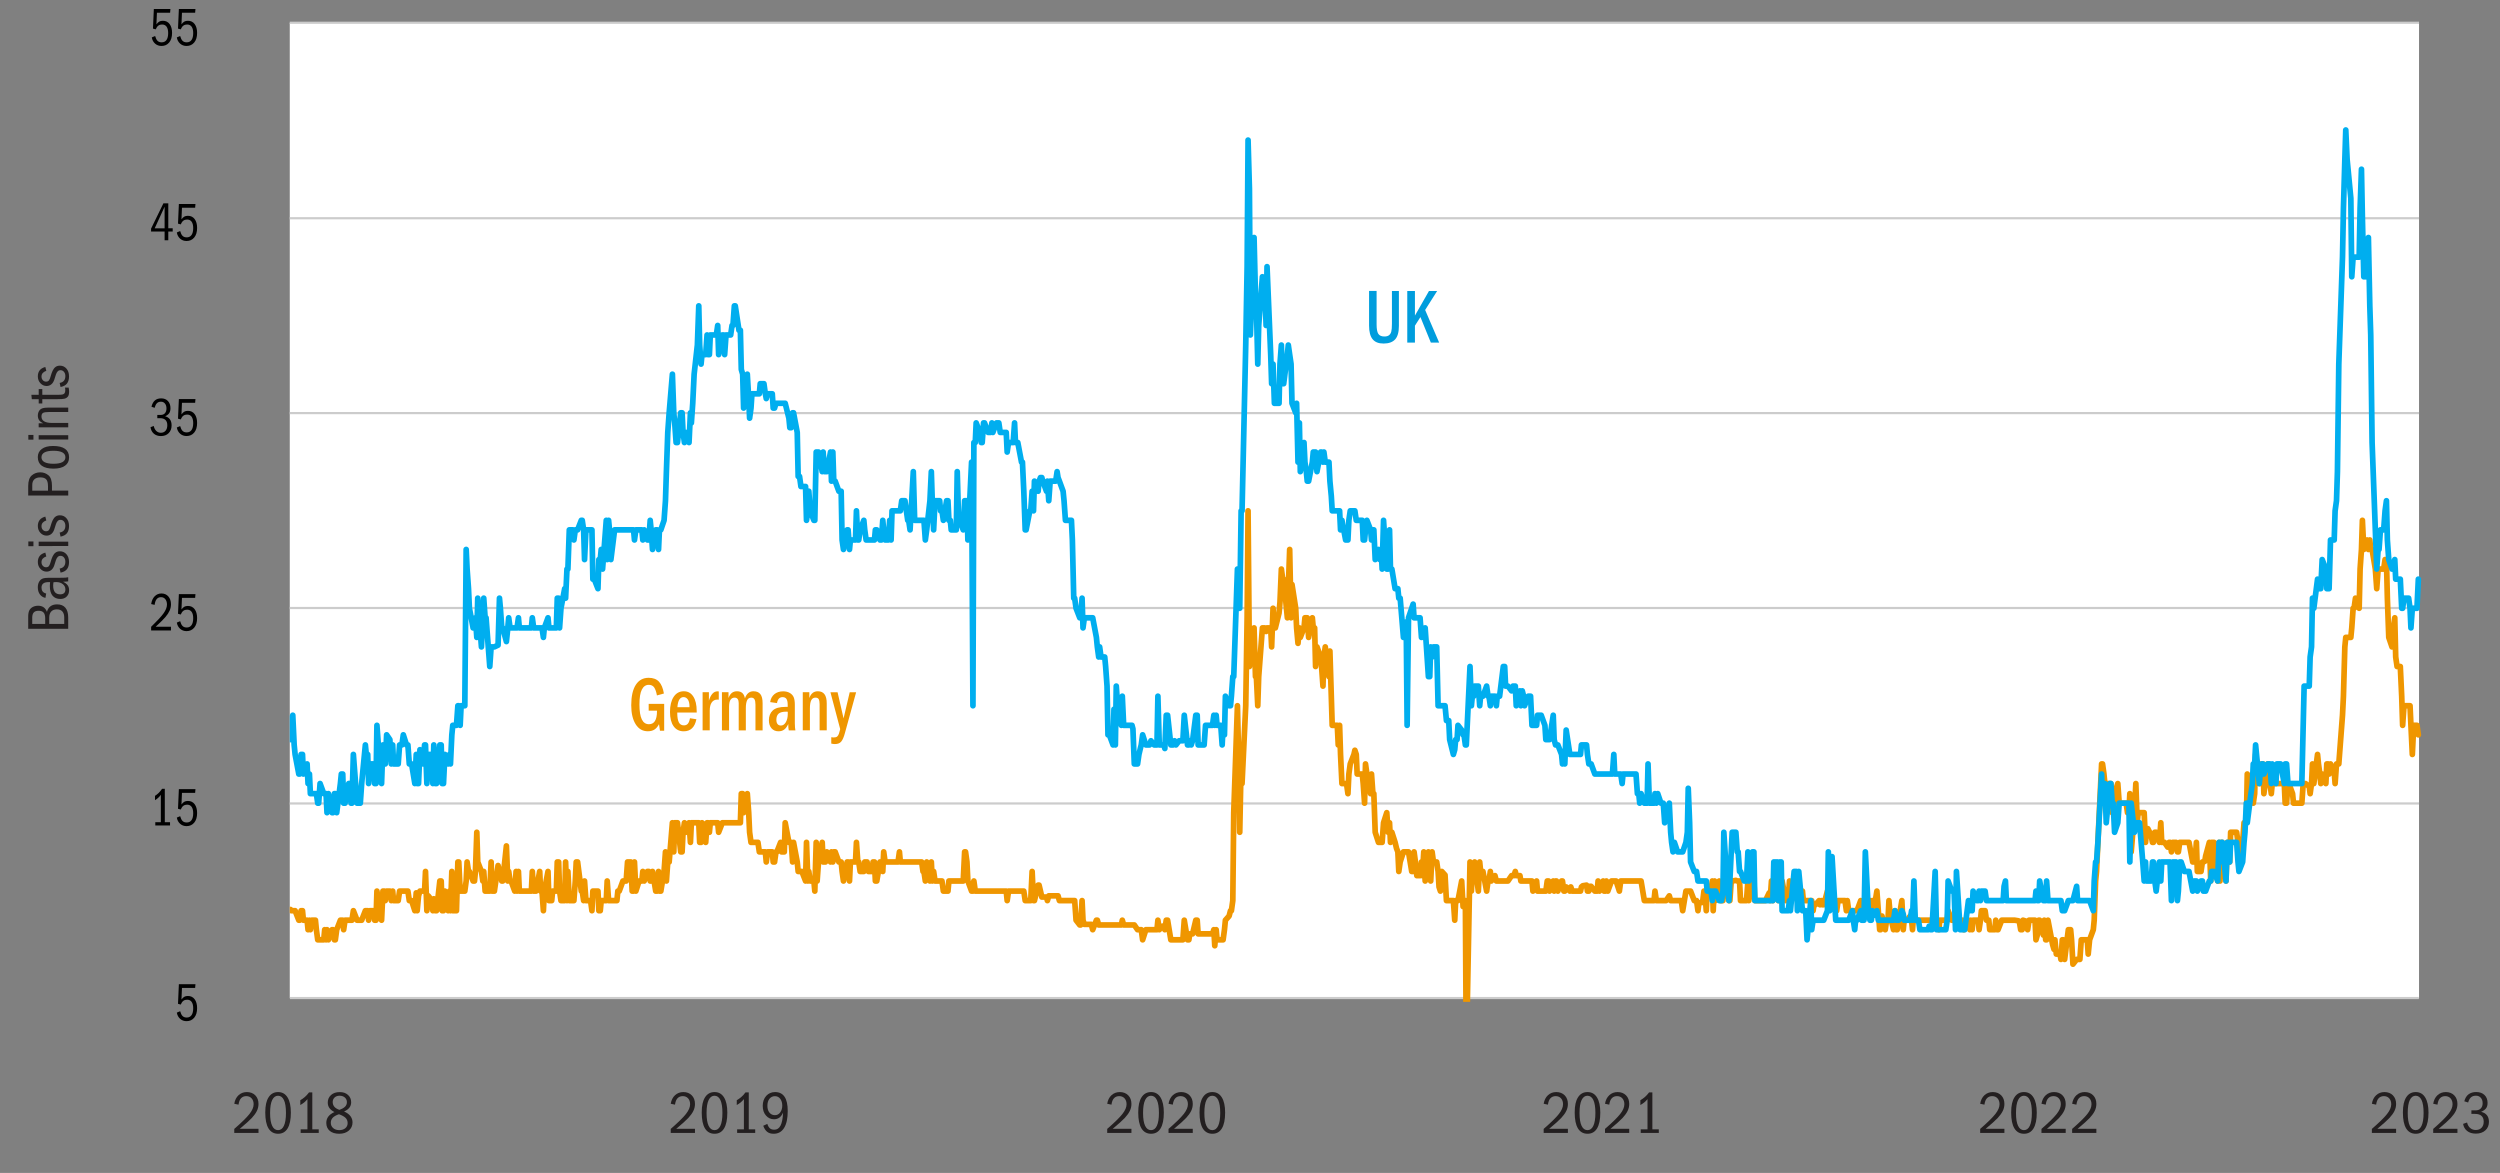 <?xml version="1.0" encoding="UTF-8"?> <svg xmlns="http://www.w3.org/2000/svg" xmlns:xlink="http://www.w3.org/1999/xlink" id="uuid-85ad01a6-db3d-42ab-88e8-96ff14e5973d" width="750" height="351.89" viewBox="0 0 750 351.89"><rect x="0" y="0" width="750" height="351.89" fill="#808080" stroke="none"/><defs><style>.uuid-52645076-cd56-4bf4-8fb6-c4648db59d95{fill:#009ddd;}.uuid-f320f3e7-d25a-42ab-a02a-9c9f66569e90{fill:#ef9600;}.uuid-41d8241e-65e7-41cd-acd3-ac6174901bde{fill:#fff;fill-rule:evenodd;}.uuid-fe5cb357-adb9-4ecc-805d-02db38d26286{clip-path:url(#uuid-0ca5d7a7-25bc-4998-af74-e4c5b80013f8);}.uuid-25911b87-37e0-4b97-bf95-6c89f2fa5af2{clip-path:url(#uuid-085ace04-5399-4aae-bb62-defdec3d0efc);}.uuid-c3dfb955-b3ec-4978-bff4-1d2323f3cd0e{stroke:#ef9600;}.uuid-c3dfb955-b3ec-4978-bff4-1d2323f3cd0e,.uuid-f51c30dd-e21b-4780-b403-4767fee2934f{stroke-linecap:round;stroke-linejoin:round;stroke-width:1.71px;}.uuid-c3dfb955-b3ec-4978-bff4-1d2323f3cd0e,.uuid-f51c30dd-e21b-4780-b403-4767fee2934f,.uuid-6dc59a8c-5047-487b-b4f9-d3d051a208bd,.uuid-8a0bfa59-8edf-4b05-bc19-1d8949511392{fill:none;}.uuid-f51c30dd-e21b-4780-b403-4767fee2934f{stroke:#00aeef;}.uuid-6dc59a8c-5047-487b-b4f9-d3d051a208bd{clip-rule:evenodd;}.uuid-8a0bfa59-8edf-4b05-bc19-1d8949511392{stroke:#ccc;stroke-miterlimit:10;stroke-width:.66px;}.uuid-f755fcd5-09ff-401e-a3bc-5f743d8e4b36{fill:#231f20;}</style><clipPath id="uuid-0ca5d7a7-25bc-4998-af74-e4c5b80013f8"><polygon class="uuid-6dc59a8c-5047-487b-b4f9-d3d051a208bd" points="86.93 300.57 726.41 300.57 726.41 6.83 86.93 6.83 86.93 300.57 86.93 300.57"></polygon></clipPath><clipPath id="uuid-085ace04-5399-4aae-bb62-defdec3d0efc"><polygon class="uuid-6dc59a8c-5047-487b-b4f9-d3d051a208bd" points="86.93 300.57 726.41 300.57 726.41 6.83 86.93 6.83 86.93 300.57 86.93 300.57"></polygon></clipPath></defs><polygon class="uuid-41d8241e-65e7-41cd-acd3-ac6174901bde" points="86.93 6.83 725.71 6.83 725.71 299.5 86.93 299.5 86.93 6.83 86.93 6.83"></polygon><path class="uuid-8a0bfa59-8edf-4b05-bc19-1d8949511392" d="M86.93,241.04H725.71M86.93,182.4H725.71M86.93,123.93H725.71M86.93,65.47H725.71M86.93,6.83H725.71"></path><line class="uuid-8a0bfa59-8edf-4b05-bc19-1d8949511392" x1="87" y1="299.41" x2="725.64" y2="299.41"></line><g class="uuid-fe5cb357-adb9-4ecc-805d-02db38d26286"><polyline class="uuid-c3dfb955-b3ec-4978-bff4-1d2323f3cd0e" points="87.14 272.85 87.42 273.21 87.83 273.21 88.25 273.21 88.53 273.21 89.64 276.06 89.91 276.06 90.33 273.21 90.75 273.21 91.02 276.06 92.13 276.06 92.41 278.91 92.83 276.06 93.11 278.91 93.52 276.06 94.63 276.06 94.91 278.91 95.32 281.94 95.6 281.94 96.02 281.94 97.13 281.94 97.41 278.91 97.82 281.94 98.1 278.91 98.52 281.94 99.62 278.91 99.9 278.91 100.32 281.94 100.6 281.94 101.01 278.91 102.12 276.06 102.4 276.06 102.82 276.06 103.09 278.91 103.51 276.06 104.62 276.06 104.9 276.06 105.31 276.06 105.59 276.06 106.01 273.21 107.12 276.06 107.39 276.06 107.81 276.06 108.09 276.06 108.5 276.06 109.61 273.21 109.89 273.21 110.31 273.21 110.58 276.06 111 273.21 112.11 273.21 112.39 276.06 112.8 276.06 113.08 267.33 113.5 270.18 114.47 276.06 114.88 267.33 115.3 267.33 115.58 270.18 115.99 267.33 116.96 267.33 117.38 270.18 117.8 267.33 118.07 270.18 118.49 270.18 119.46 270.18 119.88 267.33 120.29 267.33 120.57 267.33 120.99 267.33 121.96 267.33 122.37 267.33 122.79 270.18 123.07 270.18 123.48 270.18 124.45 273.21 124.87 267.86 125.15 273.21 125.56 268.75 125.98 267.33 126.95 267.33 127.37 267.33 127.65 261.44 128.06 273.21 128.48 268.75 129.45 270 129.86 273.21 130.14 269.64 130.56 273.21 130.97 273.21 131.95 264.3 132.36 264.3 132.64 273.21 133.05 273.21 133.47 267.33 134.44 273.21 134.86 267.33 135.14 273.21 135.55 261.44 135.83 273.21 136.94 273.21 137.36 258.59 137.63 258.59 138.05 267.33 138.33 267.33 139.44 267.33 139.85 264.3 140.13 258.59 140.55 261.44 140.82 261.44 141.93 264.3 142.35 264.3 142.63 261.44 143.04 249.68 143.32 258.59 144.43 261.44 144.85 264.3 145.12 261.44 145.54 267.33 145.82 267.33 146.93 267.33 147.34 258.59 147.62 267.33 148.04 267.33 148.31 267.33 149.42 259.66 149.84 261.44 150.12 261.44 150.53 264.3 150.81 264.3 151.92 253.78 152.34 264.3 152.61 261.44 153.03 264.3 153.31 264.3 154.42 267.33 154.83 261.44 155.11 267.33 155.53 261.44 155.8 267.33 156.91 267.33 157.19 267.33 157.61 267.33 158.02 267.33 158.3 267.33 159.41 267.33 159.69 261.44 160.1 267.33 160.52 267.33 160.8 267.33 161.91 261.44 162.18 267.33 162.6 267.33 163.02 273.21 163.29 267.33 164.4 261.44 164.68 270.18 165.1 270.18 165.51 270.18 165.79 267.33 166.9 267.33 167.18 258.59 167.59 258.59 167.87 267.33 168.29 270.18 169.4 270.18 169.68 258.59 170.09 270.18 170.37 261.44 170.79 270.18 171.89 270.18 172.17 270.18 172.59 264.3 172.87 258.59 173.28 258.59 174.39 267.33 174.67 267.33 175.09 270.18 175.36 264.3 175.78 270.18 176.89 270.18 177.17 270.18 177.58 273.21 177.86 267.33 178.28 267.33 179.39 267.33 179.66 273.21 180.08 273.21 180.36 270.18 180.77 270.18 181.88 270.18 182.16 264.3 182.58 270.18 182.85 270.18 183.27 270.18 184.38 270.18 184.66 270.18 185.07 270.18 185.35 267.33 185.77 267.33 186.88 264.3 187.15 264.3 187.57 264.3 187.85 264.3 188.26 258.59 189.23 258.59 189.65 267.33 190.07 267.33 190.34 258.59 190.76 267.33 191.73 264.3 192.15 264.3 192.56 264.3 192.84 261.44 193.26 264.3 194.23 261.44 194.64 261.44 195.06 264.3 195.34 264.3 195.75 261.44 196.72 267.33 197.14 267.33 197.56 261.44 197.83 267.33 198.25 267.33 199.22 261.44 199.64 255.56 199.92 264.3 200.33 258.59 200.75 258.59 201.72 246.83 202.13 255.56 202.41 246.83 202.83 246.83 203.24 246.83 204.22 255.56 204.63 255.56 204.91 249.68 205.33 246.83 205.74 249.68 206.71 246.83 207.13 252.71 207.41 246.83 207.82 246.83 208.24 246.83 209.21 246.83 209.63 246.83 209.9 252.71 210.32 252.71 210.6 246.83 211.71 252.71 212.12 246.83 212.4 246.83 212.82 249.68 213.09 246.83 214.2 246.83 214.62 246.83 214.9 246.83 215.31 246.83 215.59 249.68 216.7 246.83 217.12 246.83 217.39 246.83 217.81 246.83 218.09 246.83 219.2 246.83 219.61 246.83 219.89 246.83 220.31 246.83 220.58 246.83 221.69 246.83 222.11 246.83 222.39 238.1 222.8 238.1 223.08 243.8 224.19 238.1 224.61 243.8 224.88 249.68 225.3 252.71 225.58 252.71 226.69 252.71 227.1 252.71 227.38 252.71 227.8 255.56 228.07 255.56 229.18 255.56 229.6 255.56 229.88 258.59 230.29 255.56 230.57 255.56 231.68 255.56 231.96 258.59 232.37 258.59 232.79 255.56 233.07 255.56 234.18 252.71 234.46 255.56 234.87 255.56 235.29 255.56 235.56 246.83 236.67 252.71 236.95 252.71 237.37 252.71 237.78 258.59 238.06 252.71 239.17 258.59 239.45 261.44 239.86 261.44 240.28 261.44 240.56 261.44 241.67 264.3 241.95 252.71 242.36 264.3 242.64 261.44 243.06 264.3 244.17 264.3 244.44 267.33 244.86 252.71 245.14 264.3 245.55 258.59 246.66 252.71 246.94 258.59 247.36 258.59 247.63 258.59 248.05 255.56 249.16 258.59 249.44 255.56 249.85 258.59 250.13 255.56 250.55 255.56 251.66 258.59 251.93 258.59 252.35 258.59 252.63 261.44 253.04 264.3 254.15 258.59 254.43 258.59 254.85 264.3 255.12 258.59 255.54 258.59 256.65 258.59 256.93 252.71 257.34 258.59 257.62 258.59 258.04 261.44 259.15 261.44 259.42 258.59 259.84 258.59 260.12 258.59 260.53 261.44 261.64 261.44 261.92 258.59 262.34 258.59 262.61 264.3 263.03 264.3 264 258.59 264.42 258.59 264.83 261.44 265.11 255.56 265.53 258.59 266.5 258.59 266.91 258.59 267.33 258.59 267.61 258.59 268.02 258.59 268.99 258.59 269.41 258.59 269.83 255.56 270.1 258.59 270.52 258.59 271.49 258.59 271.91 258.59 272.32 258.59 272.6 258.59 273.02 258.59 273.99 258.59 274.4 258.59 274.68 258.59 275.1 258.59 275.51 258.59 276.49 258.59 276.9 261.44 277.18 261.44 277.6 264.3 278.01 258.59 278.98 264.3 279.4 258.59 279.68 264.3 280.09 261.44 280.51 264.3 281.48 264.3 281.9 264.3 282.17 264.3 282.59 264.3 283.01 267.33 283.98 267.33 284.39 267.33 284.67 264.3 285.09 264.3 285.36 264.3 286.47 264.3 286.89 264.3 287.17 264.3 287.58 264.3 287.86 264.3 288.97 264.3 289.39 255.56 289.66 255.56 290.08 258.59 290.36 264.3 291.47 267.33 291.88 267.33 292.16 264.3 292.58 267.33 292.85 267.33 293.96 267.33 294.38 267.33 294.66 267.33 295.07 267.33 295.35 267.33 296.46 267.33 296.88 267.33 297.15 267.33 297.57 267.33 297.85 267.33 298.96 267.33 299.37 267.33 299.65 267.33 300.07 267.33 300.34 267.33 301.45 267.33 301.87 267.33 302.15 270.18 302.56 267.33 302.84 267.33 303.95 267.33 304.37 267.33 304.64 267.33 305.06 267.33 305.34 267.33 306.45 267.33 306.73 267.33 307.14 267.33 307.56 270.18 307.83 270.18 308.94 270.18 309.22 270.18 309.64 261.44 310.05 270.18 310.33 270.18 311.44 265.54 311.72 265.54 312.14 267.33 312.55 269.11 312.83 269.11 313.94 269.11 314.22 270.18 314.63 268.75 315.05 268.75 315.33 268.75 316.44 268.75 316.71 268.75 317.13 268.75 317.41 268.75 317.82 270.18 318.93 270.18 319.21 270.18 319.63 270.18 319.9 270.18 320.32 270.18 321.43 270.18 321.71 270.18 322.12 270.18 322.4 270.18 322.82 276.06 323.93 277.49 324.2 277.49 324.62 270.18 324.9 276.06 325.31 277.31 326.42 277.31 326.7 277.31 327.12 277.31 327.39 277.31 327.81 278.91 328.92 276.06 329.2 276.06 329.61 277.49 329.89 277.49 330.31 277.49 331.42 277.49 331.69 277.49 332.11 277.49 332.39 277.49 332.8 277.49 333.91 277.49 334.19 277.49 334.61 277.49 334.88 277.49 335.3 277.49 336.41 277.49 336.69 276.06 337.1 277.49 337.38 277.49 337.8 277.49 338.77 277.49 339.18 277.49 339.6 277.49 339.88 277.49 340.29 277.49 341.27 278.91 341.68 278.91 342.1 278.91 342.37 278.91 342.79 281.94 343.76 278.91 344.18 278.91 344.59 278.91 344.87 278.91 345.29 278.91 346.26 278.91 346.67 278.91 347.09 278.91 347.37 276.06 347.78 278.91 348.76 277.84 349.17 277.84 349.45 278.91 349.87 276.06 350.28 276.06 351.25 281.94 351.67 281.94 351.95 281.94 352.36 281.94 352.78 281.94 353.75 281.94 354.17 281.94 354.44 281.94 354.86 281.94 355.28 276.06 356.25 281.94 356.66 281.94 356.94 280.16 357.36 280.16 357.77 280.16 358.74 276.06 359.16 276.06 359.44 280.16 359.85 280.16 360.13 280.16 361.24 280.16 361.66 280.16 361.93 280.16 362.35 280.16 362.63 280.16 363.74 280.16 364.15 278.91 364.43 283.72 364.85 278.91 365.12 281.94 366.23 281.94 366.65 281.94 366.93 281.94 367.34 278.91 367.62 276.06 368.73 274.81 369.15 273.21 369.42 273.21 369.84 270.18 370.12 243.8 371.23 211.72 371.64 229.18 371.92 249.68 372.34 229.18 372.61 235.07 373.72 211.72 374.14 185.34 374.42 153.25 374.83 199.95 375.11 197.1 376.22 188.37 376.64 202.98 376.91 202.98 377.33 211.72 377.61 202.98 378.72 188.37 379.13 188.37 379.41 188.37 379.83 189.44 380.11 188.37 381.21 188.37 381.49 194.07 381.91 182.48 382.32 188.37 382.6 188.37 383.71 183.91 383.99 180.7 384.41 170.72 384.82 173.75 385.1 173.75 386.21 185.34 386.49 176.6 386.9 164.84 387.32 185.34 387.6 175.35 388.71 182.48 388.98 188.37 389.4 193 389.82 188.37 390.09 191.22 391.2 188.37 391.48 185.34 391.9 185.34 392.17 185.34 392.59 191.22 393.7 185.34 393.98 188.37 394.39 188.37 394.67 199.95 395.09 194.07 396.2 197.1 396.47 199.95 396.89 205.83 397.17 197.1 397.58 194.07 398.69 202.98 398.97 195.32 399.39 208.86 399.66 217.6 400.08 217.6 401.19 217.6 401.47 223.48 401.88 217.6 402.16 226.33 402.58 235.07 403.69 235.07 403.96 235.07 404.38 238.1 404.66 232.21 405.07 229.18 406.18 226.33 406.46 225.08 406.88 226.33 407.15 232.21 407.57 232.21 408.68 232.21 408.96 235.07 409.37 240.95 409.65 229.18 410.07 232.21 411.18 238.1 411.45 232.21 411.87 238.1 412.15 238.1 412.56 249.68 413.54 252.71 413.95 252.71 414.37 252.71 414.64 252.71 415.06 246.83 416.03 243.8 416.45 249.68 416.86 246.83 417.14 252.71 417.56 249.68 418.53 252.71 418.95 254.49 419.36 255.56 419.64 261.44 420.05 258.59 421.03 255.56 421.44 255.56 421.86 255.56 422.14 255.56 422.55 255.56 423.52 261.44 423.94 261.44 424.22 255.56 424.63 258.59 425.05 262.69 426.02 262.69 426.44 258.59 426.71 262.69 427.13 255.56 427.55 264.3 428.52 255.56 428.93 258.59 429.21 264.3 429.63 255.56 430.04 258.59 431.01 258.59 431.43 261.44 431.71 266.08 432.12 267.33 432.54 261.44 433.51 262.51 433.93 270.18 434.2 270.18 434.62 270.18 434.9 270.18 436.01 270.18 436.42 276.06 436.7 270.18 437.12 270.18 437.39 270.18 438.5 264.3 438.92 271.96 439.2 270.18 439.61 270.18 439.89 317.06 441 258.59 441.42 267.33 441.69 261.44 442.11 261.44 442.39 258.59 443.5 267.33 443.91 258.59 444.19 261.44 444.61 261.44 444.88 261.44 445.99 267.33 446.41 264.3 446.69 264.3 447.1 261.44 447.38 264.3 448.49 262.69 448.91 264.3 449.18 264.3 449.6 264.3 449.88 264.3 450.99 264.3 451.4 264.3 451.68 264.3 452.1 264.3 452.38 264.3 453.48 262.69 453.9 262.69 454.18 262.69 454.59 261.44 454.87 262.69 455.98 262.69 456.26 264.3 456.68 264.3 457.09 264.3 457.37 264.3 458.48 264.3 458.76 264.3 459.17 264.3 459.59 264.3 459.87 267.33 460.98 264.3 461.25 267.33 461.67 267.33 462.09 267.33 462.36 267.33 463.47 267.33 463.75 267.33 464.17 264.3 464.58 264.3 464.86 267.33 465.97 264.3 466.25 267.33 466.66 264.3 466.94 264.3 467.36 267.33 468.47 264.3 468.74 264.3 469.16 267.33 469.44 267.33 469.85 266.08 470.96 267.33 471.24 266.08 471.66 267.33 471.93 267.33 472.35 267.33 473.46 267.33 473.74 267.33 474.15 267.33 474.43 266.08 474.85 265.72 475.96 265.54 476.23 267.33 476.65 267.33 476.93 265.9 477.34 265.9 478.45 267.33 478.73 267.33 479.15 267.33 479.42 264.3 479.84 267.33 480.95 264.3 481.23 267.33 481.64 267.33 481.92 264.3 482.34 267.33 483.45 264.3 483.72 264.3 484.14 264.3 484.42 264.3 484.83 264.3 485.81 267.33 486.22 264.3 486.64 264.3 486.91 264.3 487.33 264.3 488.3 264.3 488.72 264.3 489.13 264.3 489.41 264.3 489.83 264.3 490.8 264.3 491.22 264.3 491.63 264.3 491.91 264.3 492.32 264.3 493.3 270.18 493.71 270.18 494.13 270.18 494.41 270.18 494.82 270.18 495.79 270.18 496.21 270.18 496.49 267.33 496.9 270.18 497.32 270.18 498.29 270.18 498.71 270.18 498.98 270.18 499.4 270.18 499.82 270.18 500.79 268.75 501.2 270.18 501.48 270.18 501.9 270.18 502.31 270.18 503.28 270.18 503.7 270.18 503.98 270.18 504.39 270.18 504.81 273.21 505.78 267.33 506.2 267.33 506.47 267.33 506.89 267.33 507.17 267.33 508.28 270.18 508.69 270.18 508.97 270.18 509.39 273.21 509.66 270.89 510.77 270.71 511.19 267.33 511.47 267.33 511.88 273.21 512.16 267.33 513.27 267.33 513.69 264.3 513.96 273.21 514.38 264.3 514.66 270.18 515.77 264.3 516.18 270.18 516.46 270.18 516.88 270.18 517.15 264.3 518.26 264.3 518.68 270.18 518.96 270.18 519.37 264.3 519.65 264.3 520.76 264.12 521.18 264.3 521.45 264.3 521.87 264.3 522.15 270.18 523.26 270.18 523.67 270.18 523.95 270.18 524.37 264.3 524.65 270.18 525.75 261.44 526.17 264.3 526.45 270.18 526.86 270.18 527.14 270.18 528.25 270.18 528.53 270.18 528.95 270.18 529.36 270.18 529.64 270.18 530.75 267.86 531.03 270.18 531.44 264.3 531.86 270.18 532.14 264.3 533.25 267.33 533.52 270.18 533.94 264.3 534.36 264.3 534.63 264.3 535.74 270.18 536.02 270.18 536.44 270.18 536.85 264.3 537.13 270.18 538.24 264.3 538.52 264.3 538.93 267.33 539.21 264.3 539.63 267.33 540.74 267.33 541.01 270.18 541.43 270.18 541.71 270.18 542.12 270.18 543.23 270.18 543.51 270.18 543.93 273.21 544.2 271.43 544.62 271.43 545.73 270.18 546.01 271.43 546.42 270.18 546.7 271.43 547.12 271.43 548.23 267.33 548.5 268.4 548.92 270.18 549.2 270.18 549.61 268.4 550.72 273.21 551 273.21 551.42 270.18 551.69 270.18 552.11 270.18 553.22 270.18 553.5 270.18 553.91 273.21 554.19 270.18 554.61 273.21 555.72 273.21 555.99 273.21 556.41 273.21 556.69 273.21 557.1 273.21 558.21 270.18 558.49 273.21 558.91 273.21 559.19 273.21 559.6 270.18 560.57 270.18 560.99 270.18 561.4 273.21 561.68 270.18 562.1 273.21 563.07 267.33 563.49 273.21 563.9 278.91 564.18 278.91 564.59 274.81 565.57 278.91 565.98 276.06 566.4 276.06 566.68 270.18 567.09 274.81 568.06 278.91 568.48 273.21 568.9 278.91 569.17 278.91 569.59 276.06 570.56 270.18 570.98 278.91 571.25 276.06 571.67 276.06 572.09 276.06 573.06 274.81 573.47 276.06 573.75 278.91 574.17 273.21 574.58 276.06 575.55 276.06 575.97 276.06 576.25 276.06 576.66 276.06 577.08 276.06 578.05 276.06 578.47 276.06 578.74 276.06 579.16 276.06 579.58 276.06 580.55 276.06 580.96 276.06 581.24 276.06 581.66 278.91 581.93 276.06 583.04 276.06 583.46 276.06 583.74 276.06 584.15 276.06 584.43 273.21 585.54 276.06 585.96 276.06 586.23 276.06 586.65 276.06 586.93 276.06 588.04 276.06 588.45 276.06 588.73 276.06 589.15 278.91 589.42 276.06 590.53 276.06 590.95 278.91 591.23 276.06 591.64 278.91 591.92 276.06 593.03 276.06 593.45 276.06 593.72 278.91 594.14 276.06 594.42 273.21 595.53 273.21 595.94 276.06 596.22 276.06 596.64 276.06 596.92 278.91 598.03 278.91 598.44 278.91 598.72 276.06 599.13 278.91 599.41 278.91 600.52 276.06 600.94 276.06 601.22 276.06 601.63 276.06 601.91 276.06 603.02 276.06 603.3 276.06 603.71 276.06 604.13 276.06 604.41 276.06 605.52 276.24 605.79 276.42 606.21 278.91 606.63 278.91 606.9 276.06 608.01 276.42 608.29 278.91 608.71 276.06 609.12 276.06 609.4 276.06 610.51 276.06 610.79 281.94 611.2 280.52 611.62 276.06 611.9 276.06 613.01 280.52 613.28 276.06 613.7 281.94 613.98 281.94 614.39 276.06 615.5 281.94 615.78 283.37 616.2 284.79 616.47 281.94 616.89 286.22 618 286.22 618.28 287.82 618.69 281.94 618.97 281.94 619.39 287.82 620.5 278.91 620.77 278.91 621.19 278.91 621.47 281.94 621.88 289.25 622.99 287.82 623.27 287.82 623.69 287.82 623.96 287.82 624.38 281.94 625.49 281.94 625.77 281.94 626.18 281.94 626.46 286.22 626.88 281.94 627.99 278.91 628.26 276.06 628.68 264.3 628.96 261.44 629.37 252.71 630.48 229.18 630.76 229.18 631.18 232.21 631.46 235.07 631.87 235.07 632.98 235.07 633.26 235.07 633.67 243.8 633.95 243.8 634.37 238.1 635.34 235.07 635.76 240.95 636.17 240.95 636.45 240.95 636.87 240.95 637.84 240.95 638.25 243.8 638.67 243.8 638.95 238.1 639.36 255.56 640.33 243.8 640.75 235.07 641.17 246.83 641.44 243.8 641.86 243.8 642.83 243.8 643.25 243.8 643.66 252.71 643.94 249.68 644.36 248.61 645.33 250.57 645.74 252.71 646.02 252.71 646.44 249.68 646.85 249.68 647.82 252.71 648.24 246.83 648.52 252.71 648.93 252.71 649.35 252.71 650.32 254.14 650.74 252.71 651.01 252.71 651.43 255.56 651.85 252.71 652.82 252.71 653.23 255.56 653.51 255.56 653.93 252.71 654.34 252.71 655.31 252.71 655.73 252.71 656.01 252.71 656.42 252.71 656.7 252.71 657.81 258.59 658.23 258.59 658.5 258.59 658.92 252.71 659.2 261.44 660.31 261.44 660.72 258.59 661 258.59 661.42 258.41 661.69 256.81 662.8 252.71 663.22 264.3 663.5 252.71 663.91 252.71 664.19 252.71 665.3 264.3 665.72 252.71 666 264.3 666.41 252.71 666.69 252.71 667.8 264.3 668.21 252.71 668.49 252.71 668.91 258.59 669.19 249.68 670.3 249.68 670.71 249.68 670.99 249.68 671.4 252.71 671.68 258.59 672.79 252.71 673.21 246.83 673.49 246.83 673.9 246.83 674.18 232.21 675.29 235.07 675.71 238.1 675.98 240.95 676.4 238.1 676.68 226.33 677.79 235.07 678.06 235.07 678.48 229.18 678.9 229.18 679.17 238.1 680.28 229.18 680.56 229.18 680.98 235.07 681.39 238.1 681.67 235.07 682.78 235.07 683.06 235.07 683.47 235.07 683.89 235.07 684.17 235.07 685.28 235.07 685.55 240.95 685.97 240.95 686.39 235.07 686.66 235.07 687.77 238.1 688.05 240.95 688.47 240.95 688.74 240.95 689.16 240.95 690.27 240.95 690.55 240.95 690.96 235.07 691.24 235.07 691.66 235.07 692.77 235.96 693.04 238.1 693.46 235.07 693.74 229.18 694.15 235.07 695.26 226.33 695.54 229.18 695.96 232.21 696.23 235.07 696.65 232.21 697.76 235.07 698.04 229.18 698.45 229.18 698.73 232.21 699.15 229.18 700.26 231.5 700.53 235.07 700.95 229.18 701.23 229.18 701.64 229.18 702.75 214.57 703.03 208.86 703.45 194.07 703.73 191.22 704.14 191.22 705.25 191.22 705.53 188.37 705.94 182.48 706.22 182.48 706.64 179.45 707.75 182.48 708.03 170.72 708.44 164.84 708.72 156.1 709.14 164.84 710.11 161.99 710.52 164.84 710.94 161.99 711.22 164.84 711.63 164.84 712.6 170.72 713.02 176.6 713.44 170.72 713.71 170.72 714.13 170.72 715.1 170.72 715.52 167.87 715.93 167.87 716.21 179.45 716.63 191.22 717.6 194.07 718.01 188.37 718.43 185.34 718.71 197.1 719.12 199.95 720.09 199.95 720.51 208.86 720.79 217.6 721.2 211.72 721.62 211.72 722.59 211.72 723.01 211.72 723.28 217.6 723.7 226.33 724.12 217.6 725.09 217.6 725.5 220.45"></polyline></g><g class="uuid-25911b87-37e0-4b97-bf95-6c89f2fa5af2"><polyline class="uuid-f51c30dd-e21b-4780-b403-4767fee2934f" points="87.14 221.88 87.42 217.6 87.83 214.57 88.25 223.48 88.53 226.33 89.64 232.21 89.91 232.21 90.33 226.33 90.75 226.33 91.02 232.21 92.13 229.18 92.41 235.06 92.83 232.21 93.11 238.09 93.52 238.09 94.63 238.09 94.91 238.09 95.32 240.95 95.6 240.95 96.02 235.06 97.13 238.09 97.41 238.09 97.82 238.09 98.1 243.8 98.52 238.09 99.62 243.8 99.9 243.8 100.32 238.09 100.6 238.09 101.01 243.8 102.12 235.06 102.4 232.21 102.82 232.21 103.09 240.95 103.51 240.95 104.62 235.06 104.9 235.06 105.31 240.95 105.59 240.95 106.01 226.33 107.12 240.95 107.39 240.95 107.81 240.95 108.09 240.95 108.5 235.06 109.61 223.48 109.89 226.33 110.31 226.33 110.58 235.06 111 229.18 112.11 229.18 112.39 235.06 112.8 235.06 113.08 217.6 113.5 223.48 114.47 235.06 114.88 223.48 115.3 223.48 115.58 229.18 115.99 220.45 116.96 221.88 117.38 229.18 117.8 223.48 118.07 229.18 118.49 229.18 119.46 229.18 119.88 223.48 120.29 223.48 120.57 223.48 120.99 220.45 121.96 223.48 122.37 223.48 122.79 229.18 123.07 229.18 123.48 229.18 124.45 235.06 124.87 226.33 125.15 235.06 125.56 235.06 125.98 224.91 126.95 229.18 127.37 223.48 127.65 223.48 128.06 235.06 128.48 226.33 129.45 226.33 129.86 235.06 130.14 223.48 130.56 235.06 130.97 235.06 131.95 223.48 132.36 223.48 132.64 235.06 133.05 235.06 133.47 226.33 134.44 229.18 134.86 226.33 135.14 229.18 135.55 220.45 135.83 217.6 136.94 217.6 137.36 211.72 137.63 211.72 138.05 217.6 138.33 211.72 139.44 211.72 139.85 164.84 140.13 170.72 140.55 176.6 140.82 182.48 141.93 188.37 142.35 188.37 142.63 185.34 143.04 191.22 143.32 179.45 144.43 194.07 144.85 185.34 145.12 179.45 145.54 185.34 145.82 185.34 146.93 199.95 147.34 194.07 147.62 194.07 148.04 194.07 148.31 194.07 149.42 193.54 149.84 179.45 150.12 182.48 150.53 188.37 150.81 188.37 151.92 192.47 152.34 188.37 152.61 185.34 153.03 188.37 153.31 188.37 154.42 188.37 154.83 188.37 155.11 188.37 155.53 185.34 155.8 188.37 156.91 188.37 157.19 188.37 157.61 188.37 158.02 188.37 158.3 188.37 159.41 188.37 159.69 185.34 160.1 188.37 160.52 188.37 160.8 188.37 161.91 188.37 162.18 188.37 162.6 188.37 163.02 191.22 163.29 188.37 164.4 185.34 164.68 188.37 165.1 188.37 165.51 188.37 165.79 188.37 166.9 188.37 167.18 179.45 167.59 179.45 167.87 188.37 168.29 182.48 169.4 176.6 169.68 179.45 170.09 170.72 170.37 170.72 170.79 158.96 171.89 158.96 172.17 161.99 172.59 158.96 172.87 158.96 173.28 158.96 174.39 156.1 174.67 156.1 175.09 158.96 175.36 167.87 175.78 158.96 176.89 158.96 177.17 158.96 177.58 158.96 177.86 173.75 178.28 173.75 179.39 176.6 179.66 167.87 180.08 167.87 180.36 164.84 180.77 170.72 181.88 156.1 182.16 167.87 182.58 156.1 182.85 158.96 183.27 167.87 184.38 158.96 184.66 158.96 185.07 158.96 185.35 158.96 185.77 158.96 186.88 158.96 187.15 158.96 187.57 158.96 187.85 158.96 188.26 158.96 189.23 158.96 189.65 158.96 190.07 158.96 190.34 161.99 190.76 158.96 191.73 158.96 192.15 158.96 192.56 158.96 192.84 161.99 193.26 158.96 194.23 161.99 194.64 161.99 195.06 156.1 195.34 158.96 195.75 164.84 196.72 158.96 197.14 158.96 197.56 164.84 197.83 158.96 198.25 158.96 199.22 156.1 199.64 150.22 199.92 141.49 200.33 129.73 200.75 123.84 201.72 112.26 202.13 123.84 202.41 126.87 202.83 132.76 203.24 132.76 204.22 123.84 204.63 123.84 204.91 129.73 205.33 132.76 205.74 129.73 206.71 132.76 207.13 123.84 207.41 126.87 207.82 120.99 208.24 112.26 209.21 103.52 209.63 91.76 209.9 103.52 210.32 109.23 210.6 106.38 211.71 106.38 212.12 100.49 212.4 106.38 212.82 106.38 213.09 100.49 214.2 100.49 214.62 100.49 214.9 100.49 215.31 97.64 215.59 106.38 216.7 100.49 217.12 100.49 217.39 106.38 217.81 100.49 218.09 100.49 219.2 100.49 219.61 97.64 219.89 97.64 220.31 91.76 220.58 91.76 221.69 99.07 222.11 99.07 222.39 110.83 222.8 112.26 223.08 122.42 224.19 112.26 224.61 119.57 224.88 125.45 225.3 122.42 225.58 118.14 226.69 118.14 227.1 118.14 227.38 118.14 227.8 118.14 228.07 115.11 229.18 115.11 229.6 118.14 229.88 119.57 230.29 118.14 230.57 118.14 231.68 118.14 231.96 122.42 232.37 122.42 232.79 120.99 233.07 120.99 234.18 120.99 234.46 120.99 234.87 120.99 235.29 120.99 235.56 120.99 236.67 125.45 236.95 128.3 237.37 128.3 237.78 123.84 238.06 123.84 239.17 129.73 239.45 142.92 239.86 142.92 240.28 145.95 240.56 145.95 241.67 145.95 241.95 156.1 242.36 153.25 242.64 147.37 243.06 153.25 244.17 156.1 244.44 156.1 244.86 135.61 245.14 135.61 245.55 135.61 246.66 141.49 246.94 135.61 247.36 141.49 247.63 141.49 248.05 141.49 249.16 135.61 249.44 144.34 249.85 135.61 250.13 144.34 250.55 144.34 251.66 147.37 251.93 147.37 252.35 147.37 252.63 161.99 253.04 164.84 254.15 158.96 254.43 158.96 254.85 164.84 255.12 161.99 255.54 161.99 256.65 161.99 256.93 153.25 257.34 161.99 257.62 161.99 258.04 158.96 259.15 156.1 259.42 158.96 259.84 161.99 260.12 161.99 260.53 161.99 261.64 161.99 261.92 161.99 262.34 161.99 262.61 158.96 263.03 158.96 264 161.99 264.42 161.99 264.83 156.1 265.11 158.96 265.53 161.99 266.5 161.99 266.91 156.1 267.33 161.99 267.61 153.25 268.02 153.25 268.99 153.25 269.41 153.25 269.83 153.25 270.1 153.25 270.52 150.22 271.49 150.22 271.91 153.25 272.32 156.1 272.6 156.1 273.02 158.96 273.99 141.49 274.4 156.1 274.68 156.1 275.1 156.1 275.51 156.1 276.49 156.1 276.9 156.1 277.18 156.1 277.6 161.99 278.01 158.96 278.98 150.22 279.4 141.49 279.68 150.22 280.09 158.96 280.51 150.22 281.48 150.22 281.9 150.22 282.17 153.25 282.59 153.25 283.01 156.1 283.98 150.22 284.39 150.22 284.67 156.1 285.09 156.1 285.36 158.96 286.47 158.96 286.89 158.96 287.17 141.49 287.58 156.1 287.86 156.1 288.97 158.96 289.39 150.22 289.66 150.22 290.08 150.22 290.36 161.99 291.47 138.64 291.88 211.72 292.16 132.76 292.58 132.76 292.85 126.87 293.96 129.73 294.38 132.76 294.66 132.76 295.07 126.87 295.35 126.87 296.46 129.73 296.88 129.73 297.15 129.73 297.57 126.87 297.85 129.73 298.96 126.87 299.37 126.87 299.65 126.87 300.07 129.73 300.34 129.73 301.45 129.73 301.87 129.73 302.15 135.61 302.56 132.76 302.84 132.76 303.95 132.76 304.37 126.87 304.64 132.76 305.06 132.76 305.34 132.76 306.45 138.64 306.73 138.64 307.14 147.37 307.56 158.96 307.83 158.96 308.94 153.25 309.22 153.25 309.64 147.37 310.05 153.25 310.33 144.34 311.44 147.37 311.72 144.34 312.14 143.27 312.55 143.27 312.83 144.34 313.94 147.37 314.22 144.34 314.63 150.22 315.05 144.34 315.33 144.34 316.44 144.34 316.71 144.34 317.13 141.49 317.41 143.27 317.82 144.34 318.93 147.37 319.21 150.22 319.63 156.1 319.9 156.1 320.32 156.1 321.43 156.1 321.71 161.99 322.12 179.45 322.4 179.45 322.82 182.48 323.93 185.34 324.2 185.34 324.62 179.45 324.9 188.37 325.31 185.34 326.42 185.34 326.7 185.34 327.12 185.34 327.39 185.34 327.81 185.34 328.92 191.22 329.2 194.07 329.61 197.1 329.89 194.07 330.31 197.1 331.42 197.1 331.69 199.95 332.11 205.83 332.39 220.45 332.8 220.45 333.91 223.48 334.19 212.78 334.61 223.48 334.88 205.83 335.3 211.72 336.41 217.6 336.69 208.86 337.1 217.6 337.38 217.6 337.8 217.6 338.77 217.6 339.18 217.6 339.6 217.6 339.88 218.67 340.29 229.18 341.27 229.18 341.68 226.33 342.1 224.55 342.37 223.48 342.79 220.45 343.76 223.48 344.18 223.48 344.59 223.48 344.87 223.48 345.29 222.23 346.26 223.48 346.67 223.48 347.09 223.48 347.37 208.86 347.78 223.48 348.76 223.48 349.17 223.48 349.45 224.55 349.87 214.57 350.28 214.57 351.25 223.48 351.67 223.48 351.95 223.48 352.36 222.23 352.78 223.48 353.75 222.23 354.17 222.23 354.44 222.23 354.86 222.23 355.28 214.57 356.25 223.48 356.66 223.48 356.94 222.23 357.36 223.48 357.77 222.23 358.74 214.57 359.16 214.57 359.44 223.48 359.85 223.48 360.13 223.48 361.24 223.48 361.66 217.6 361.93 217.6 362.35 217.6 362.63 217.6 363.74 217.6 364.15 214.57 364.43 217.6 364.85 214.57 365.12 217.6 366.23 217.6 366.65 223.48 366.93 217.6 367.34 220.45 367.62 208.86 368.73 211.72 369.15 211.72 369.42 208.86 369.84 202.98 370.12 202.98 371.23 170.72 371.64 182.48 371.92 182.48 372.34 153.25 372.61 153.25 373.72 103.52 374.14 80 374.42 42.03 374.83 56.65 375.11 100.49 376.22 71.26 376.64 88.73 376.91 91.76 377.33 109.23 377.61 97.64 378.72 83.03 379.13 85.88 379.41 85.88 379.83 97.64 380.11 80 381.21 106.38 381.49 115.11 381.91 109.23 382.32 120.99 382.6 120.99 383.71 120.99 383.99 109.23 384.41 103.52 384.82 115.11 385.1 115.11 386.21 106.38 386.49 103.52 386.9 106.38 387.32 109.23 387.6 120.99 388.71 123.84 388.98 120.99 389.4 138.64 389.82 126.87 390.09 141.49 391.2 132.76 391.48 138.64 391.9 141.49 392.17 144.34 392.59 144.34 393.7 138.64 393.98 135.61 394.39 135.61 394.67 135.61 395.09 141.49 396.2 135.61 396.47 135.61 396.89 138.64 397.17 135.61 397.58 138.64 398.69 138.64 398.97 144.34 399.39 148.8 399.66 153.25 400.08 153.25 401.19 153.25 401.47 153.25 401.88 153.25 402.16 158.96 402.58 156.1 403.69 161.99 403.96 161.99 404.38 161.99 404.66 156.1 405.07 153.25 406.18 153.25 406.46 153.25 406.88 156.1 407.15 156.1 407.57 156.1 408.68 156.1 408.96 161.99 409.37 161.99 409.65 158.96 410.07 156.1 411.18 158.96 411.45 161.99 411.87 158.96 412.15 158.96 412.56 167.87 413.54 164.84 413.95 167.87 414.37 164.84 414.64 170.72 415.06 156.1 416.03 170.72 416.45 170.72 416.86 158.96 417.14 170.72 417.56 170.72 418.53 176.6 418.95 176.6 419.36 176.6 419.64 179.45 420.05 179.45 421.03 191.22 421.44 191.22 421.86 186.58 422.14 217.6 422.55 185.34 423.52 182.48 423.94 181.24 424.22 185.34 424.63 185.34 425.05 185.34 426.02 185.34 426.44 191.22 426.71 188.37 427.13 191.22 427.55 188.37 428.52 202.98 428.93 202.98 429.21 194.07 429.63 197.1 430.04 194.07 431.01 194.07 431.43 211.72 431.71 211.72 432.12 211.72 432.54 211.72 433.51 211.72 433.93 216.17 434.2 216.17 434.62 216.17 434.9 221.88 436.01 226.33 436.42 224.91 436.7 221.88 437.12 221.88 437.39 217.6 438.5 219.02 438.92 220.45 439.2 220.45 439.61 223.48 439.89 223.48 441 199.95 441.42 211.72 441.69 208.86 442.11 208.86 442.39 205.83 443.5 205.83 443.91 211.72 444.19 208.86 444.61 208.86 444.88 208.86 445.99 205.83 446.41 208.86 446.69 208.86 447.1 211.72 447.38 208.86 448.49 208.86 448.91 211.72 449.18 208.86 449.6 208.86 449.88 208.86 450.99 199.95 451.4 199.95 451.68 205.83 452.1 205.83 452.38 205.83 453.48 207.26 453.9 205.83 454.18 205.83 454.59 205.83 454.87 211.72 455.98 207.26 456.26 211.72 456.68 207.26 457.09 208.86 457.37 211.72 458.48 208.86 458.76 208.86 459.17 208.86 459.59 217.6 459.87 217.6 460.98 217.6 461.25 214.57 461.67 214.57 462.09 214.57 462.36 214.57 463.47 217.6 463.75 221.88 464.17 221.88 464.58 221.88 464.86 221.88 465.97 214.57 466.25 221.88 466.66 223.48 466.94 223.48 467.36 223.48 468.47 226.33 468.74 229.18 469.16 226.33 469.44 229.18 469.85 219.02 470.96 226.33 471.24 226.33 471.66 226.33 471.93 226.33 472.35 226.33 473.46 226.33 473.74 226.33 474.15 226.33 474.43 223.48 474.85 223.48 475.96 223.48 476.23 226.33 476.65 229.18 476.93 229.18 477.34 229.18 478.45 232.21 478.73 232.21 479.15 232.21 479.42 232.21 479.84 232.21 480.95 232.21 481.23 232.21 481.64 232.21 481.92 232.21 482.34 232.21 483.45 232.21 483.72 232.21 484.14 226.33 484.42 232.21 484.83 232.21 485.81 232.21 486.22 232.21 486.64 235.06 486.91 232.21 487.33 232.21 488.3 232.21 488.72 232.21 489.13 232.21 489.41 232.21 489.83 232.21 490.8 232.21 491.22 238.09 491.63 238.09 491.91 240.95 492.32 238.09 493.3 240.95 493.71 240.95 494.13 240.95 494.41 229.18 494.82 240.95 495.79 240.95 496.21 240.95 496.49 238.09 496.9 240.95 497.32 238.09 498.29 240.95 498.71 240.95 498.98 240.95 499.4 246.83 499.82 243.8 500.79 240.95 501.2 249.68 501.48 252.71 501.9 255.56 502.31 252.71 503.28 255.56 503.7 255.56 503.98 255.56 504.39 255.56 504.81 255.56 505.78 252.71 506.2 249.68 506.47 236.49 506.89 246.83 507.17 258.59 508.28 261.44 508.69 261.44 508.97 261.44 509.39 264.3 509.66 264.3 510.77 264.3 511.19 264.3 511.47 264.3 511.88 264.3 512.16 267.33 513.27 267.33 513.69 270.18 513.96 267.33 514.38 267.33 514.66 267.33 515.77 270.18 516.18 270.18 516.46 270.18 516.88 267.33 517.15 249.68 518.26 267.33 518.68 270.18 518.96 264.3 519.37 255.56 519.65 249.68 520.76 249.68 521.18 255.56 521.45 255.56 521.87 261.44 522.15 261.44 523.26 264.3 523.67 264.3 523.95 264.3 524.37 255.56 524.65 264.3 525.75 255.56 526.17 255.56 526.45 270.18 526.86 270.18 527.14 270.18 528.25 270.18 528.53 270.18 528.95 270.18 529.36 270.18 529.64 270.18 530.75 270.18 531.03 270.18 531.44 270.18 531.86 270.18 532.14 258.59 533.25 258.59 533.52 270.18 533.94 258.59 534.36 258.59 534.63 273.21 535.74 273.21 536.02 273.21 536.44 273.21 536.85 270.18 537.13 273.21 538.24 261.44 538.52 261.44 538.93 261.44 539.21 273.21 539.63 261.44 540.74 273.21 541.01 273.21 541.43 273.21 541.71 273.21 542.12 281.94 543.23 270.18 543.51 278.91 543.93 276.06 544.2 276.06 544.62 276.06 545.73 276.06 546.01 276.06 546.42 276.06 546.7 276.06 547.12 276.06 548.23 273.21 548.5 255.56 548.92 273.21 549.2 256.99 549.61 256.99 550.72 276.06 551 276.06 551.42 276.06 551.69 276.06 552.11 276.06 553.22 276.06 553.5 276.06 553.91 276.06 554.19 276.06 554.61 276.06 555.72 273.21 555.99 276.06 556.41 278.91 556.69 276.06 557.1 276.06 558.21 273.21 558.49 276.06 558.91 276.06 559.19 276.06 559.6 255.56 560.57 274.63 560.99 276.06 561.4 276.06 561.68 273.21 562.1 274.63 563.07 273.21 563.49 276.06 563.9 276.06 564.18 276.06 564.59 276.06 565.57 276.06 565.98 276.06 566.4 276.06 566.68 276.06 567.09 276.06 568.06 276.06 568.48 273.21 568.9 276.06 569.17 276.06 569.59 276.06 570.56 273.21 570.98 274.28 571.25 276.06 571.67 276.06 572.09 276.06 573.06 276.06 573.47 273.21 573.75 276.06 574.17 264.3 574.58 276.06 575.55 276.06 575.97 278.91 576.25 278.91 576.66 278.91 577.08 278.91 578.05 278.91 578.47 278.91 578.74 277.84 579.16 278.91 579.58 278.91 580.55 261.44 580.96 278.91 581.24 278.91 581.66 278.91 581.93 278.91 583.04 278.91 583.46 278.91 583.74 278.91 584.15 276.06 584.43 264.3 585.54 267.33 585.96 267.33 586.23 267.33 586.65 278.91 586.93 261.44 588.04 278.91 588.45 278.91 588.73 278.91 589.15 278.91 589.42 278.91 590.53 270.18 590.95 273.21 591.23 270.18 591.64 273.21 591.92 267.33 593.03 270.18 593.45 270.18 593.72 267.33 594.14 270.18 594.42 267.33 595.53 267.33 595.94 270.18 596.22 270.18 596.64 270.18 596.92 270.18 598.03 270.18 598.44 270.18 598.72 270.18 599.13 270.18 599.41 270.18 600.52 270.18 600.94 270.18 601.22 265.9 601.63 264.3 601.91 270.18 603.02 270.18 603.3 270.18 603.71 270.18 604.13 270.18 604.41 270.18 605.52 270.18 605.79 270.18 606.21 270.18 606.63 270.18 606.9 270.18 608.01 270.18 608.29 270.18 608.71 270.18 609.12 270.18 609.4 270.18 610.51 270.18 610.79 267.33 611.2 270.18 611.62 270.18 611.9 264.3 613.01 270.18 613.28 270.18 613.7 270.18 613.98 264.3 614.39 270.18 615.5 270.18 615.78 270.18 616.2 270.18 616.47 270.18 616.89 270.18 618 270.18 618.28 270.18 618.69 273.21 618.97 273.21 619.39 273.21 620.5 270.18 620.77 270.18 621.19 270.18 621.47 270.18 621.88 270.18 622.99 265.9 623.27 270.18 623.69 270.18 623.96 270.18 624.38 270.18 625.49 270.18 625.77 270.18 626.18 270.18 626.46 270.18 626.88 270.18 627.99 273.21 628.26 264.3 628.68 258.59 628.96 258.59 629.37 252.71 630.48 232.21 630.76 240.95 631.18 235.06 631.46 235.06 631.87 246.83 632.98 235.06 633.26 235.06 633.67 240.95 633.95 240.95 634.37 249.68 635.34 246.83 635.76 240.95 636.17 240.95 636.45 240.95 636.87 240.95 637.84 240.95 638.25 240.95 638.67 240.95 638.95 258.59 639.36 240.95 640.33 249.68 640.75 246.83 641.17 246.83 641.44 246.83 641.86 246.83 642.83 258.59 643.25 264.3 643.66 258.59 643.94 264.3 644.36 264.3 645.33 264.3 645.74 258.59 646.02 258.59 646.44 264.3 646.85 267.33 647.82 258.59 648.24 264.3 648.52 258.59 648.93 258.59 649.35 258.59 650.32 258.59 650.74 258.59 651.01 258.59 651.43 270.18 651.85 258.59 652.82 258.59 653.23 270.18 653.51 267.33 653.93 258.59 654.34 258.59 655.31 261.44 655.73 261.44 656.01 261.44 656.42 261.44 656.7 261.44 657.81 267.33 658.23 264.3 658.5 264.3 658.92 264.3 659.2 267.33 660.31 264.3 660.72 264.3 661 267.33 661.42 267.33 661.69 267.33 662.8 264.3 663.22 264.3 663.5 261.44 663.91 261.44 664.19 261.44 665.3 264.3 665.72 252.71 666 258.59 666.41 252.71 666.69 252.71 667.8 264.3 668.21 252.71 668.49 252.71 668.91 258.59 669.19 252.71 670.3 252.71 670.71 252.71 670.99 252.71 671.4 258.59 671.68 261.44 672.79 258.59 673.21 252.71 673.49 249.68 673.9 240.95 674.18 246.83 675.29 238.09 675.71 235.06 675.98 229.18 676.4 229.18 676.68 223.48 677.79 235.06 678.06 232.21 678.48 229.18 678.9 229.18 679.17 232.21 680.28 229.18 680.56 229.18 680.98 229.18 681.39 235.06 681.67 229.18 682.78 235.06 683.06 229.18 683.47 229.18 683.89 229.18 684.17 229.18 685.28 235.06 685.55 229.18 685.97 229.18 686.39 235.06 686.66 235.06 687.77 235.06 688.05 235.06 688.47 235.06 688.74 235.06 689.16 235.06 690.27 235.06 690.55 235.06 690.96 217.6 691.24 205.83 691.66 205.83 692.77 205.83 693.04 197.1 693.46 194.07 693.74 179.45 694.15 182.48 695.26 173.75 695.54 176.6 695.96 176.6 696.23 176.6 696.65 167.87 697.76 170.72 698.04 176.6 698.45 176.6 698.73 176.6 699.15 161.99 700.26 161.99 700.53 153.25 700.95 150.22 701.23 141.49 701.64 109.23 702.75 77.14 703.03 62.53 703.45 47.91 703.73 39 704.14 47.91 705.25 59.5 705.53 83.03 705.94 77.14 706.22 77.14 706.64 77.14 707.75 77.14 708.03 62.53 708.44 50.77 708.72 65.38 709.14 83.03 710.11 83.03 710.52 71.26 710.94 91.76 711.22 100.49 711.63 132.76 712.6 158.96 713.02 170.72 713.44 164.84 713.71 164.84 714.13 158.96 715.1 158.96 715.52 153.25 715.93 150.22 716.21 161.99 716.63 167.87 717.6 170.72 718.01 170.72 718.43 167.87 718.71 173.75 719.12 173.75 720.09 173.75 720.51 182.48 720.79 182.48 721.2 179.45 721.62 179.45 722.59 179.45 723.01 182.48 723.28 188.37 723.7 182.48 724.12 182.48 725.09 182.48 725.5 173.75"></polyline></g><path d="M54.05,303.37c.18,.65,.41,1.13,.71,1.43,.29,.3,.72,.46,1.26,.46,.63,0,1.11-.24,1.44-.71,.33-.47,.5-1.16,.5-2.06,0-.83-.15-1.46-.46-1.91s-.77-.67-1.37-.67c-.43,0-.8,.11-1.11,.33s-.58,.6-.8,1.13l-.82-.23,.26-5.88h4.98l-.1,1.12h-3.95l-.15,3.47c.27-.37,.55-.64,.84-.81,.28-.17,.65-.25,1.09-.25,.86,0,1.54,.33,2.03,.99,.49,.66,.73,1.54,.73,2.65,0,1.23-.29,2.19-.87,2.88s-1.34,1.04-2.29,1.04c-.75,0-1.4-.23-1.93-.7-.53-.47-.87-1.09-.99-1.87l1.01-.42Z"></path><g><path d="M46.59,247.63v-.98h1.66v-8.21c-.25,.35-.51,.65-.79,.9s-.6,.49-.96,.71v-1.3c.4-.26,.77-.55,1.1-.87,.33-.32,.68-.74,1.03-1.25h.81v10.02h1.57v.98h-4.42Z"></path><path d="M54.05,244.86c.18,.65,.41,1.13,.71,1.43,.29,.3,.72,.46,1.26,.46,.63,0,1.11-.24,1.44-.71,.33-.47,.5-1.16,.5-2.06,0-.83-.15-1.46-.46-1.91-.31-.44-.77-.67-1.37-.67-.43,0-.8,.11-1.11,.33s-.58,.6-.8,1.13l-.82-.23,.26-5.88h4.98l-.1,1.12h-3.95l-.15,3.47c.27-.37,.55-.64,.84-.81s.65-.25,1.09-.25c.86,0,1.54,.33,2.03,.99,.49,.66,.73,1.54,.73,2.65,0,1.23-.29,2.19-.87,2.88s-1.34,1.04-2.29,1.04c-.75,0-1.4-.23-1.93-.7-.53-.47-.87-1.09-.99-1.87l1.01-.42Z"></path></g><g><path d="M45.34,189.13v-1.09c1.79-1.73,3.03-3.07,3.72-4.03,.69-.96,1.03-1.85,1.03-2.66,0-.65-.16-1.18-.49-1.59-.33-.41-.77-.61-1.32-.61-.52,0-.94,.19-1.26,.56-.32,.38-.53,.96-.63,1.75l-1.04-.24c.15-.99,.5-1.77,1.05-2.33,.55-.56,1.23-.85,2.04-.85,.85,0,1.54,.3,2.06,.89,.52,.59,.79,1.37,.79,2.34,0,.67-.13,1.31-.4,1.91-.26,.6-.67,1.23-1.23,1.89-.55,.66-1.54,1.65-2.96,2.95h4.59v1.12h-5.94Z"></path><path d="M54.05,186.36c.18,.65,.41,1.13,.71,1.43,.29,.3,.72,.46,1.26,.46,.63,0,1.11-.24,1.44-.71,.33-.47,.5-1.16,.5-2.06,0-.83-.15-1.46-.46-1.91-.31-.44-.77-.67-1.37-.67-.43,0-.8,.11-1.11,.33s-.58,.6-.8,1.13l-.82-.23,.26-5.88h4.98l-.1,1.12h-3.95l-.15,3.47c.27-.37,.55-.64,.84-.81s.65-.25,1.09-.25c.86,0,1.54,.33,2.03,.99,.49,.66,.73,1.54,.73,2.65,0,1.23-.29,2.19-.87,2.88s-1.34,1.04-2.29,1.04c-.75,0-1.4-.23-1.93-.7-.53-.47-.87-1.09-.99-1.87l1.01-.42Z"></path></g><g><path d="M47.19,125.46v-.98h1.01c.55,0,.97-.17,1.28-.51,.3-.34,.46-.82,.46-1.43s-.15-1.1-.45-1.47c-.3-.38-.7-.56-1.21-.56s-.9,.15-1.2,.45c-.3,.3-.53,.76-.7,1.39l-.94-.33c.21-.87,.56-1.5,1.05-1.91s1.12-.6,1.87-.6c.85,0,1.53,.27,2.03,.81,.5,.54,.75,1.25,.75,2.14,0,.61-.12,1.09-.36,1.46s-.65,.69-1.23,.97c.65,.17,1.13,.49,1.45,.95s.48,1.05,.48,1.77c0,.96-.29,1.73-.87,2.32-.58,.59-1.36,.89-2.33,.89-.87,0-1.58-.24-2.13-.72s-.88-1.12-1-1.94l.97-.37c.14,.65,.4,1.15,.78,1.51,.38,.35,.83,.53,1.35,.53,.59,0,1.06-.2,1.41-.6,.35-.4,.53-.95,.53-1.65s-.18-1.22-.54-1.58c-.36-.36-.89-.54-1.59-.54h-.87Z"></path><path d="M54.05,127.83c.18,.65,.41,1.13,.71,1.43,.29,.3,.72,.46,1.26,.46,.63,0,1.11-.24,1.44-.71,.33-.47,.5-1.16,.5-2.06,0-.83-.15-1.46-.46-1.91-.31-.44-.77-.67-1.37-.67-.43,0-.8,.11-1.11,.33s-.58,.6-.8,1.13l-.82-.23,.26-5.88h4.98l-.1,1.12h-3.95l-.15,3.47c.27-.37,.55-.64,.84-.81s.65-.25,1.09-.25c.86,0,1.54,.33,2.03,.99,.49,.66,.73,1.54,.73,2.65,0,1.23-.29,2.19-.87,2.88s-1.34,1.04-2.29,1.04c-.75,0-1.4-.23-1.93-.7-.53-.47-.87-1.09-.99-1.87l1.01-.42Z"></path></g><g><path d="M49.38,72.09v-2.62h-4.06v-.88l3.7-7.59h1.47v7.49h1.32v.98h-1.32v2.62h-1.12Zm0-10.07l-2.97,6.47h2.97v-6.47Z"></path><path d="M54.05,69.32c.18,.65,.41,1.13,.71,1.43,.29,.3,.72,.46,1.26,.46,.63,0,1.11-.24,1.44-.71,.33-.47,.5-1.16,.5-2.06,0-.83-.15-1.46-.46-1.91-.31-.44-.77-.67-1.37-.67-.43,0-.8,.11-1.11,.33s-.58,.6-.8,1.13l-.82-.23,.26-5.88h4.98l-.1,1.12h-3.95l-.15,3.47c.27-.37,.55-.64,.84-.81s.65-.25,1.09-.25c.86,0,1.54,.33,2.03,.99,.49,.66,.73,1.54,.73,2.65,0,1.23-.29,2.19-.87,2.88s-1.34,1.04-2.29,1.04c-.75,0-1.4-.23-1.93-.7-.53-.47-.87-1.09-.99-1.87l1.01-.42Z"></path></g><g><path d="M46.54,10.81c.18,.65,.41,1.13,.71,1.43,.29,.3,.72,.46,1.26,.46,.63,0,1.11-.24,1.44-.71,.33-.47,.5-1.16,.5-2.06,0-.83-.15-1.46-.46-1.91-.31-.44-.77-.67-1.37-.67-.43,0-.8,.11-1.11,.33s-.58,.6-.8,1.13l-.82-.23,.26-5.88h4.98l-.1,1.12h-3.95l-.15,3.47c.27-.37,.55-.64,.84-.81s.65-.25,1.09-.25c.86,0,1.54,.33,2.03,.99,.49,.66,.73,1.54,.73,2.65,0,1.23-.29,2.19-.87,2.88s-1.34,1.04-2.29,1.04c-.75,0-1.4-.23-1.93-.7-.53-.47-.87-1.09-.99-1.87l1.01-.42Z"></path><path d="M54.05,10.81c.18,.65,.41,1.13,.71,1.43,.29,.3,.72,.46,1.26,.46,.63,0,1.11-.24,1.44-.71,.33-.47,.5-1.16,.5-2.06,0-.83-.15-1.46-.46-1.91-.31-.44-.77-.67-1.37-.67-.43,0-.8,.11-1.11,.33s-.58,.6-.8,1.13l-.82-.23,.26-5.88h4.98l-.1,1.12h-3.95l-.15,3.47c.27-.37,.55-.64,.84-.81s.65-.25,1.09-.25c.86,0,1.54,.33,2.03,.99,.49,.66,.73,1.54,.73,2.65,0,1.23-.29,2.19-.87,2.88s-1.34,1.04-2.29,1.04c-.75,0-1.4-.23-1.93-.7-.53-.47-.87-1.09-.99-1.87l1.01-.42Z"></path></g><g><path class="uuid-f755fcd5-09ff-401e-a3bc-5f743d8e4b36" d="M70.28,339.88v-1.21c2.2-1.91,3.71-3.39,4.55-4.46,.84-1.06,1.26-2.04,1.26-2.94,0-.72-.2-1.31-.6-1.76-.4-.45-.94-.67-1.61-.67-.64,0-1.15,.21-1.55,.62s-.65,1.06-.77,1.94l-1.28-.27c.18-1.09,.61-1.95,1.29-2.57,.68-.62,1.51-.94,2.49-.94,1.04,0,1.89,.33,2.53,.98,.64,.65,.96,1.52,.96,2.58,0,.74-.16,1.45-.49,2.11-.32,.66-.83,1.36-1.5,2.09-.68,.73-1.89,1.82-3.63,3.26h5.62v1.24h-7.27Z"></path><path class="uuid-f755fcd5-09ff-401e-a3bc-5f743d8e4b36" d="M83.43,327.62c1.24,0,2.18,.54,2.84,1.61,.66,1.07,.99,2.59,.99,4.55,0,2.1-.33,3.68-.98,4.75-.65,1.07-1.6,1.6-2.85,1.6s-2.23-.54-2.88-1.61c-.65-1.07-.97-2.66-.97-4.76s.33-3.54,1-4.58,1.62-1.56,2.85-1.56Zm-.02,1.1c-.74,0-1.33,.42-1.75,1.27-.42,.85-.63,2.14-.63,3.9s.21,3,.62,3.86c.41,.86,1,1.29,1.77,1.29s1.34-.43,1.75-1.3c.41-.86,.62-2.15,.62-3.85s-.2-3.02-.61-3.88c-.41-.86-1-1.29-1.78-1.29Z"></path><path class="uuid-f755fcd5-09ff-401e-a3bc-5f743d8e4b36" d="M90.2,339.88v-1.08h2.03v-9.07c-.3,.38-.62,.72-.97,1-.35,.28-.74,.54-1.17,.78v-1.44c.49-.29,.94-.61,1.35-.96,.41-.35,.83-.81,1.26-1.38h.99v11.07h1.93v1.08h-5.42Z"></path><path class="uuid-f755fcd5-09ff-401e-a3bc-5f743d8e4b36" d="M103.22,333.44c.89,.4,1.53,.87,1.94,1.43,.4,.56,.6,1.18,.6,1.86,0,.98-.37,1.8-1.1,2.44s-1.69,.96-2.88,.96-2.18-.29-2.86-.87-1.03-1.38-1.03-2.38c0-.72,.19-1.35,.58-1.88,.39-.53,1.01-.99,1.86-1.38-.7-.36-1.2-.77-1.52-1.23s-.48-1-.48-1.61c0-.92,.33-1.68,.98-2.27,.65-.59,1.52-.88,2.6-.88s1.86,.28,2.49,.85c.63,.56,.95,1.3,.95,2.2,0,1.25-.71,2.17-2.14,2.77Zm-1.53,.83c-.9,.31-1.53,.67-1.9,1.09-.37,.41-.55,.9-.55,1.47,0,.66,.24,1.19,.71,1.6,.47,.41,1.09,.61,1.84,.61s1.35-.2,1.81-.58c.46-.39,.69-.9,.69-1.52s-.2-1.14-.6-1.55c-.4-.41-1.07-.78-2.01-1.12Zm.09-1.31c.78-.26,1.36-.58,1.73-.95,.37-.37,.56-.82,.56-1.36s-.2-1.03-.61-1.39c-.41-.36-.94-.54-1.58-.54-.61,0-1.11,.17-1.49,.52-.38,.35-.58,.8-.58,1.37,0,.52,.15,.97,.45,1.36,.3,.39,.81,.72,1.53,.98Z"></path></g><g><path class="uuid-f755fcd5-09ff-401e-a3bc-5f743d8e4b36" d="M201.22,339.88v-1.21c2.2-1.91,3.71-3.39,4.55-4.46,.84-1.06,1.26-2.04,1.26-2.94,0-.72-.2-1.31-.6-1.76-.4-.45-.94-.67-1.61-.67-.64,0-1.15,.21-1.55,.62s-.65,1.06-.77,1.94l-1.28-.27c.18-1.09,.61-1.95,1.29-2.57,.68-.62,1.51-.94,2.49-.94,1.04,0,1.89,.33,2.53,.98,.64,.65,.96,1.52,.96,2.58,0,.74-.16,1.45-.49,2.11-.32,.66-.83,1.36-1.5,2.09-.68,.73-1.89,1.82-3.63,3.26h5.62v1.24h-7.27Z"></path><path class="uuid-f755fcd5-09ff-401e-a3bc-5f743d8e4b36" d="M214.37,327.62c1.24,0,2.18,.54,2.84,1.61,.66,1.07,.99,2.59,.99,4.55,0,2.1-.33,3.68-.98,4.75-.65,1.07-1.6,1.6-2.85,1.6s-2.23-.54-2.88-1.61c-.65-1.07-.97-2.66-.97-4.76s.33-3.54,1-4.58,1.62-1.56,2.85-1.56Zm-.02,1.1c-.74,0-1.33,.42-1.75,1.27-.42,.85-.63,2.14-.63,3.9s.21,3,.62,3.86c.41,.86,1,1.29,1.77,1.29s1.34-.43,1.75-1.3c.41-.86,.62-2.15,.62-3.85s-.2-3.02-.61-3.88c-.41-.86-1-1.29-1.78-1.29Z"></path><path class="uuid-f755fcd5-09ff-401e-a3bc-5f743d8e4b36" d="M221.14,339.88v-1.08h2.03v-9.07c-.3,.38-.62,.72-.97,1-.35,.28-.74,.54-1.17,.78v-1.44c.49-.29,.94-.61,1.35-.96,.41-.35,.83-.81,1.26-1.38h.99v11.07h1.93v1.08h-5.42Z"></path><path class="uuid-f755fcd5-09ff-401e-a3bc-5f743d8e4b36" d="M230.2,337.18c.18,.58,.43,1.01,.75,1.3s.77,.43,1.36,.43c.79,0,1.41-.4,1.84-1.21s.69-2.11,.77-3.92c-.3,.68-.67,1.19-1.11,1.51-.44,.32-.98,.49-1.61,.49-.96,0-1.76-.37-2.41-1.12s-.97-1.71-.97-2.9,.35-2.22,1.04-2.99c.7-.77,1.59-1.15,2.68-1.15,1.25,0,2.19,.47,2.83,1.41,.64,.94,.95,2.37,.95,4.27,0,2.22-.36,3.91-1.09,5.08s-1.77,1.75-3.14,1.75c-.79,0-1.43-.19-1.93-.58-.49-.38-.89-.99-1.19-1.82l1.22-.56Zm2.29-8.33c-.68,0-1.23,.26-1.65,.78s-.62,1.23-.62,2.13c0,.85,.21,1.53,.62,2.03s.96,.76,1.63,.76,1.18-.27,1.59-.82c.41-.55,.62-1.23,.62-2.04s-.2-1.51-.6-2.04c-.4-.53-.93-.8-1.59-.8Z"></path></g><g><path class="uuid-f755fcd5-09ff-401e-a3bc-5f743d8e4b36" d="M332.16,339.88v-1.21c2.2-1.91,3.71-3.39,4.55-4.46,.84-1.06,1.26-2.04,1.26-2.94,0-.72-.2-1.31-.6-1.76-.4-.45-.94-.67-1.61-.67-.64,0-1.15,.21-1.55,.62s-.65,1.06-.77,1.94l-1.28-.27c.18-1.09,.61-1.95,1.29-2.57,.68-.62,1.51-.94,2.49-.94,1.04,0,1.89,.33,2.53,.98,.64,.65,.96,1.52,.96,2.58,0,.74-.16,1.45-.49,2.11-.32,.66-.83,1.36-1.5,2.09-.68,.73-1.89,1.82-3.63,3.26h5.62v1.24h-7.27Z"></path><path class="uuid-f755fcd5-09ff-401e-a3bc-5f743d8e4b36" d="M345.32,327.62c1.24,0,2.18,.54,2.84,1.61,.66,1.07,.99,2.59,.99,4.55,0,2.1-.33,3.68-.98,4.75-.65,1.07-1.6,1.6-2.85,1.6s-2.23-.54-2.88-1.61c-.65-1.07-.97-2.66-.97-4.76s.33-3.54,1-4.58,1.62-1.56,2.85-1.56Zm-.02,1.1c-.74,0-1.33,.42-1.75,1.27-.42,.85-.63,2.14-.63,3.9s.21,3,.62,3.86c.41,.86,1,1.29,1.77,1.29s1.34-.43,1.75-1.3c.41-.86,.62-2.15,.62-3.85s-.2-3.02-.61-3.88c-.41-.86-1-1.29-1.78-1.29Z"></path><path class="uuid-f755fcd5-09ff-401e-a3bc-5f743d8e4b36" d="M350.56,339.88v-1.21c2.2-1.91,3.71-3.39,4.55-4.46,.84-1.06,1.26-2.04,1.26-2.94,0-.72-.2-1.31-.6-1.76-.4-.45-.94-.67-1.61-.67-.64,0-1.15,.21-1.55,.62s-.65,1.06-.77,1.94l-1.28-.27c.18-1.09,.61-1.95,1.29-2.57,.68-.62,1.51-.94,2.49-.94,1.04,0,1.89,.33,2.53,.98,.64,.65,.96,1.52,.96,2.58,0,.74-.16,1.45-.49,2.11-.32,.66-.83,1.36-1.5,2.09-.68,.73-1.89,1.82-3.63,3.26h5.62v1.24h-7.27Z"></path><path class="uuid-f755fcd5-09ff-401e-a3bc-5f743d8e4b36" d="M363.71,327.62c1.24,0,2.18,.54,2.84,1.61,.66,1.07,.99,2.59,.99,4.55,0,2.1-.33,3.68-.98,4.75-.65,1.07-1.6,1.6-2.85,1.6s-2.23-.54-2.88-1.61c-.65-1.07-.97-2.66-.97-4.76s.33-3.54,1-4.58,1.62-1.56,2.85-1.56Zm-.02,1.1c-.74,0-1.33,.42-1.75,1.27-.42,.85-.63,2.14-.63,3.9s.21,3,.62,3.86c.41,.86,1,1.29,1.77,1.29s1.34-.43,1.75-1.3c.41-.86,.62-2.15,.62-3.85s-.2-3.02-.61-3.88c-.41-.86-1-1.29-1.78-1.29Z"></path></g><g><path class="uuid-f755fcd5-09ff-401e-a3bc-5f743d8e4b36" d="M463.1,339.88v-1.21c2.2-1.91,3.71-3.39,4.55-4.46,.84-1.06,1.26-2.04,1.26-2.94,0-.72-.2-1.31-.6-1.76-.4-.45-.94-.67-1.61-.67-.64,0-1.15,.21-1.55,.62s-.65,1.06-.77,1.94l-1.28-.27c.18-1.09,.61-1.95,1.29-2.57,.68-.62,1.51-.94,2.49-.94,1.04,0,1.89,.33,2.53,.98,.64,.65,.96,1.52,.96,2.58,0,.74-.16,1.45-.49,2.11-.32,.66-.83,1.36-1.5,2.09-.68,.73-1.89,1.82-3.63,3.26h5.62v1.24h-7.27Z"></path><path class="uuid-f755fcd5-09ff-401e-a3bc-5f743d8e4b36" d="M476.26,327.62c1.24,0,2.18,.54,2.84,1.61,.66,1.07,.99,2.59,.99,4.55,0,2.1-.33,3.68-.98,4.75-.65,1.07-1.6,1.6-2.85,1.6s-2.23-.54-2.88-1.61c-.65-1.07-.97-2.66-.97-4.76s.33-3.54,1-4.58,1.62-1.56,2.85-1.56Zm-.02,1.1c-.74,0-1.33,.42-1.75,1.27-.42,.85-.63,2.14-.63,3.9s.21,3,.62,3.86c.41,.86,1,1.29,1.77,1.29s1.34-.43,1.75-1.3c.41-.86,.62-2.15,.62-3.85s-.2-3.02-.61-3.88c-.41-.86-1-1.29-1.78-1.29Z"></path><path class="uuid-f755fcd5-09ff-401e-a3bc-5f743d8e4b36" d="M481.5,339.88v-1.21c2.2-1.91,3.71-3.39,4.55-4.46,.84-1.06,1.26-2.04,1.26-2.94,0-.72-.2-1.31-.6-1.76-.4-.45-.94-.67-1.61-.67-.64,0-1.15,.21-1.55,.62s-.65,1.06-.77,1.94l-1.28-.27c.18-1.09,.61-1.95,1.29-2.57,.68-.62,1.51-.94,2.49-.94,1.04,0,1.89,.33,2.53,.98,.64,.65,.96,1.52,.96,2.58,0,.74-.16,1.45-.49,2.11-.32,.66-.83,1.36-1.5,2.09-.68,.73-1.89,1.82-3.63,3.26h5.62v1.24h-7.27Z"></path><path class="uuid-f755fcd5-09ff-401e-a3bc-5f743d8e4b36" d="M492.22,339.88v-1.08h2.03v-9.07c-.3,.38-.62,.72-.97,1-.35,.28-.74,.54-1.17,.78v-1.44c.49-.29,.94-.61,1.35-.96,.41-.35,.83-.81,1.26-1.38h.99v11.07h1.93v1.08h-5.42Z"></path></g><g><path class="uuid-f755fcd5-09ff-401e-a3bc-5f743d8e4b36" d="M594.05,339.88v-1.21c2.2-1.91,3.71-3.39,4.55-4.46,.84-1.06,1.26-2.04,1.26-2.94,0-.72-.2-1.31-.6-1.76-.4-.45-.94-.67-1.61-.67-.64,0-1.15,.21-1.55,.62s-.65,1.06-.77,1.94l-1.28-.27c.18-1.09,.61-1.95,1.29-2.57,.68-.62,1.51-.94,2.49-.94,1.04,0,1.89,.33,2.53,.98,.64,.65,.96,1.52,.96,2.58,0,.74-.16,1.45-.49,2.11-.32,.66-.83,1.36-1.5,2.09-.68,.73-1.89,1.82-3.63,3.26h5.62v1.24h-7.27Z"></path><path class="uuid-f755fcd5-09ff-401e-a3bc-5f743d8e4b36" d="M607.2,327.62c1.24,0,2.18,.54,2.84,1.61,.66,1.07,.99,2.59,.99,4.55,0,2.1-.33,3.68-.98,4.75-.65,1.07-1.6,1.6-2.85,1.6s-2.23-.54-2.88-1.61c-.65-1.07-.97-2.66-.97-4.76s.33-3.54,1-4.58,1.62-1.56,2.85-1.56Zm-.02,1.1c-.74,0-1.33,.42-1.75,1.27-.42,.85-.63,2.14-.63,3.9s.21,3,.62,3.86c.41,.86,1,1.29,1.77,1.29s1.34-.43,1.75-1.3c.41-.86,.62-2.15,.62-3.85s-.2-3.02-.61-3.88c-.41-.86-1-1.29-1.78-1.29Z"></path><path class="uuid-f755fcd5-09ff-401e-a3bc-5f743d8e4b36" d="M612.44,339.88v-1.21c2.2-1.91,3.71-3.39,4.55-4.46,.84-1.06,1.26-2.04,1.26-2.94,0-.72-.2-1.31-.6-1.76-.4-.45-.94-.67-1.61-.67-.64,0-1.15,.21-1.55,.62s-.65,1.06-.77,1.94l-1.28-.27c.18-1.09,.61-1.95,1.29-2.57,.68-.62,1.51-.94,2.49-.94,1.04,0,1.89,.33,2.53,.98,.64,.65,.96,1.52,.96,2.58,0,.74-.16,1.45-.49,2.11-.32,.66-.83,1.36-1.5,2.09-.68,.73-1.89,1.82-3.63,3.26h5.62v1.24h-7.27Z"></path><path class="uuid-f755fcd5-09ff-401e-a3bc-5f743d8e4b36" d="M621.64,339.88v-1.21c2.2-1.91,3.71-3.39,4.55-4.46,.84-1.06,1.26-2.04,1.26-2.94,0-.72-.2-1.31-.6-1.76-.4-.45-.94-.67-1.61-.67-.64,0-1.15,.21-1.55,.62s-.65,1.06-.77,1.94l-1.28-.27c.18-1.09,.61-1.95,1.29-2.57,.68-.62,1.51-.94,2.49-.94,1.04,0,1.89,.33,2.53,.98,.64,.65,.96,1.52,.96,2.58,0,.74-.16,1.45-.49,2.11-.32,.66-.83,1.36-1.5,2.09-.68,.73-1.89,1.82-3.63,3.26h5.62v1.24h-7.27Z"></path></g><g><path class="uuid-f755fcd5-09ff-401e-a3bc-5f743d8e4b36" d="M711.56,339.88v-1.21c2.2-1.91,3.71-3.39,4.55-4.46,.84-1.06,1.26-2.04,1.26-2.94,0-.72-.2-1.31-.6-1.76-.4-.45-.94-.67-1.61-.67-.64,0-1.15,.21-1.55,.62s-.65,1.06-.77,1.94l-1.28-.27c.18-1.09,.61-1.95,1.29-2.57,.68-.62,1.51-.94,2.49-.94,1.04,0,1.89,.33,2.53,.98,.64,.65,.96,1.52,.96,2.58,0,.74-.16,1.45-.49,2.11-.32,.66-.83,1.36-1.5,2.09-.68,.73-1.89,1.82-3.63,3.26h5.62v1.24h-7.27Z"></path><path class="uuid-f755fcd5-09ff-401e-a3bc-5f743d8e4b36" d="M724.72,327.62c1.24,0,2.18,.54,2.84,1.61,.66,1.07,.99,2.59,.99,4.55,0,2.1-.33,3.68-.98,4.75-.65,1.07-1.6,1.6-2.85,1.6s-2.23-.54-2.88-1.61c-.65-1.07-.97-2.66-.97-4.76s.33-3.54,1-4.58,1.62-1.56,2.85-1.56Zm-.02,1.1c-.74,0-1.33,.42-1.75,1.27-.42,.85-.63,2.14-.63,3.9s.21,3,.62,3.86c.41,.86,1,1.29,1.77,1.29s1.34-.43,1.75-1.3c.41-.86,.62-2.15,.62-3.85s-.2-3.02-.61-3.88c-.41-.86-1-1.29-1.78-1.29Z"></path><path class="uuid-f755fcd5-09ff-401e-a3bc-5f743d8e4b36" d="M729.96,339.88v-1.21c2.2-1.91,3.71-3.39,4.55-4.46,.84-1.06,1.26-2.04,1.26-2.94,0-.72-.2-1.31-.6-1.76-.4-.45-.94-.67-1.61-.67-.64,0-1.15,.21-1.55,.62s-.65,1.06-.77,1.94l-1.28-.27c.18-1.09,.61-1.95,1.29-2.57,.68-.62,1.51-.94,2.49-.94,1.04,0,1.89,.33,2.53,.98,.64,.65,.96,1.52,.96,2.58,0,.74-.16,1.45-.49,2.11-.32,.66-.83,1.36-1.5,2.09-.68,.73-1.89,1.82-3.63,3.26h5.62v1.24h-7.27Z"></path><path class="uuid-f755fcd5-09ff-401e-a3bc-5f743d8e4b36" d="M741.42,334.19v-1.08h1.24c.67,0,1.19-.19,1.57-.57,.37-.38,.56-.9,.56-1.58s-.18-1.21-.55-1.63-.86-.62-1.48-.62-1.1,.17-1.47,.5c-.37,.33-.65,.84-.85,1.54l-1.15-.36c.25-.96,.68-1.66,1.29-2.11s1.37-.67,2.29-.67c1.04,0,1.87,.3,2.48,.89,.61,.59,.92,1.38,.92,2.37,0,.67-.15,1.21-.44,1.61s-.79,.76-1.5,1.07c.79,.19,1.38,.54,1.77,1.05,.39,.51,.58,1.16,.58,1.95,0,1.06-.36,1.91-1.07,2.56-.71,.65-1.67,.98-2.85,.98-1.07,0-1.94-.26-2.61-.79-.67-.53-1.08-1.24-1.22-2.14l1.19-.41c.17,.72,.49,1.28,.95,1.67,.47,.39,1.02,.58,1.66,.58,.72,0,1.3-.22,1.73-.67,.43-.44,.65-1.05,.65-1.82s-.22-1.35-.67-1.75c-.44-.4-1.09-.59-1.94-.59h-1.06Z"></path></g><g><path class="uuid-f755fcd5-09ff-401e-a3bc-5f743d8e4b36" d="M20.47,188.65H8.46v-3.62c0-.85,.12-1.5,.35-1.94,.23-.44,.59-.78,1.06-1.02,.47-.23,1-.35,1.57-.35,.64,0,1.17,.15,1.61,.44,.44,.29,.78,.76,1.04,1.4,.18-.73,.53-1.29,1.04-1.67,.51-.38,1.17-.58,1.99-.58,1.09,0,1.92,.33,2.49,1,.57,.67,.85,1.64,.85,2.91v3.44Zm-6.91-3.17c0-.78-.16-1.35-.48-1.71-.32-.36-.82-.54-1.5-.54s-1.14,.17-1.45,.51c-.31,.34-.46,.86-.46,1.56v1.89h3.89v-1.71Zm5.71-.22c0-.78-.18-1.38-.55-1.81s-.92-.64-1.65-.64-1.3,.21-1.7,.64c-.4,.43-.6,1.04-.6,1.84v1.89h4.5v-1.93Z"></path><path class="uuid-f755fcd5-09ff-401e-a3bc-5f743d8e4b36" d="M20.47,174.41c-.2,.02-.43,.05-.69,.07-.26,.02-.55,.04-.87,.04,.65,.31,1.11,.67,1.4,1.08s.42,.9,.42,1.48c0,.77-.24,1.4-.72,1.88-.48,.49-1.12,.73-1.91,.73-1.01,0-1.78-.33-2.33-.98-.55-.65-.82-1.62-.82-2.91,.01-.58,.04-.97,.07-1.17h-.45c-.71,0-1.24,.14-1.59,.41-.35,.27-.53,.69-.53,1.25,0,.44,.11,.82,.32,1.12,.22,.3,.58,.52,1.08,.65l-.22,1.3c-.7-.13-1.25-.48-1.67-1.05-.41-.57-.62-1.27-.62-2.1,0-.67,.13-1.24,.4-1.7s.62-.77,1.06-.94c.44-.16,1.06-.24,1.86-.24h3.37c.77,0,1.29,0,1.58-.03,.28-.02,.57-.06,.85-.13v1.26Zm-4.41,.23c-.04,.17-.06,.33-.08,.5-.02,.16-.03,.34-.03,.53,0,.91,.18,1.58,.54,2,.36,.42,.89,.63,1.6,.63,.46,0,.83-.12,1.11-.35,.28-.23,.42-.61,.42-1.12,0-.65-.26-1.18-.78-1.59s-1.18-.62-1.97-.62c-.34,0-.61,.01-.81,.04Z"></path><path class="uuid-f755fcd5-09ff-401e-a3bc-5f743d8e4b36" d="M16.33,169.48c-.22,.67-.52,1.18-.93,1.51s-.87,.5-1.41,.5c-.71,0-1.33-.27-1.85-.82-.53-.55-.79-1.24-.79-2.08,0-.71,.18-1.3,.54-1.78,.36-.48,.93-.82,1.71-1.03l.29,1.15c-.48,.17-.84,.4-1.08,.68-.24,.29-.36,.64-.36,1.04,0,.44,.13,.81,.4,1.1s.59,.43,.96,.43c.41,0,.71-.13,.9-.41,.19-.27,.36-.69,.51-1.27,.15-.58,.35-1.11,.58-1.61,.24-.5,.53-.87,.88-1.12s.78-.38,1.3-.38c.79,0,1.45,.3,1.96,.89,.52,.59,.77,1.37,.77,2.33,0,.89-.2,1.6-.61,2.13s-1.05,.88-1.93,1.05l-.27-1.22c1.14-.2,1.71-.89,1.71-2.05,0-.52-.14-.94-.41-1.27-.28-.33-.62-.5-1.04-.5-.35,0-.63,.12-.85,.35-.22,.23-.4,.55-.53,.95l-.45,1.4Z"></path><path class="uuid-f755fcd5-09ff-401e-a3bc-5f743d8e4b36" d="M10.03,163.86h-1.53v-1.42h1.53v1.42Zm10.44-.05H11.6v-1.31h8.87v1.31Z"></path><path class="uuid-f755fcd5-09ff-401e-a3bc-5f743d8e4b36" d="M16.33,158.68c-.22,.67-.52,1.18-.93,1.51s-.87,.5-1.41,.5c-.71,0-1.33-.27-1.85-.82-.53-.55-.79-1.24-.79-2.08,0-.71,.18-1.3,.54-1.78,.36-.48,.93-.82,1.71-1.03l.29,1.15c-.48,.17-.84,.4-1.08,.68-.24,.29-.36,.64-.36,1.04,0,.44,.13,.81,.4,1.1s.59,.43,.96,.43c.41,0,.71-.13,.9-.41,.19-.27,.36-.69,.51-1.27,.15-.58,.35-1.11,.58-1.61,.24-.5,.53-.87,.88-1.12s.78-.38,1.3-.38c.79,0,1.45,.3,1.96,.89,.52,.59,.77,1.37,.77,2.33,0,.89-.2,1.6-.61,2.13s-1.05,.88-1.93,1.05l-.27-1.22c1.14-.2,1.71-.89,1.71-2.05,0-.52-.14-.94-.41-1.27-.28-.33-.62-.5-1.04-.5-.35,0-.63,.12-.85,.35-.22,.23-.4,.55-.53,.95l-.45,1.4Z"></path><path class="uuid-f755fcd5-09ff-401e-a3bc-5f743d8e4b36" d="M20.47,148.65H8.46v-2.79c0-1.54,.35-2.61,1.06-3.23s1.56-.93,2.56-.93c.94,0,1.76,.3,2.46,.89,.7,.59,1.05,1.65,1.05,3.18v1.42h4.88v1.46Zm-6.08-2.86c0-.94-.18-1.6-.54-1.99-.36-.39-.95-.58-1.76-.58-.77,0-1.36,.19-1.78,.58-.42,.38-.63,.95-.63,1.69v1.71h4.72v-1.4Z"></path><path class="uuid-f755fcd5-09ff-401e-a3bc-5f743d8e4b36" d="M11.34,137.15c0-1.06,.4-1.88,1.21-2.47,.8-.59,1.93-.89,3.38-.89,1.58,0,2.78,.29,3.58,.86,.8,.58,1.21,1.43,1.21,2.56s-.4,1.91-1.21,2.5c-.81,.59-1.96,.88-3.47,.88s-2.72-.29-3.51-.87-1.19-1.44-1.19-2.57Zm1.1,.05c0,.64,.31,1.12,.92,1.44,.61,.32,1.51,.49,2.68,.49s2.1-.17,2.69-.5c.59-.33,.89-.81,.89-1.45s-.3-1.12-.89-1.45c-.59-.33-1.49-.5-2.69-.5s-2.1,.17-2.7,.5-.9,.82-.9,1.47Z"></path><path class="uuid-f755fcd5-09ff-401e-a3bc-5f743d8e4b36" d="M10.03,131.91h-1.53v-1.42h1.53v1.42Zm10.44-.05H11.6v-1.31h8.87v1.31Z"></path><path class="uuid-f755fcd5-09ff-401e-a3bc-5f743d8e4b36" d="M20.47,123.6h-5.74c-.88,0-1.48,.09-1.8,.26-.32,.17-.49,.54-.49,1.09,0,.64,.26,1.12,.79,1.44s1.31,.49,2.34,.49h4.9v1.31H11.6v-1.22h1.37c-.58-.24-.99-.55-1.24-.92s-.38-.83-.38-1.37c0-.67,.2-1.24,.59-1.7s1.17-.69,2.32-.69h6.21v1.31Z"></path><path class="uuid-f755fcd5-09ff-401e-a3bc-5f743d8e4b36" d="M20.6,116.29c.06,.32,.1,.58,.11,.76,.01,.19,.02,.33,.02,.44,0,.7-.13,1.2-.38,1.5s-.58,.51-.97,.61c-.4,.1-1.08,.15-2.05,.15h-4.64v1.28h-1.08v-1.28h-2.07l-.13-1.31h2.2v-1.73h1.08v1.73h4.64c.66,0,1.13-.03,1.4-.09,.28-.06,.49-.18,.63-.37,.14-.19,.22-.49,.22-.91,0-.16,0-.29-.02-.41-.01-.12-.04-.25-.07-.38h1.12Z"></path><path class="uuid-f755fcd5-09ff-401e-a3bc-5f743d8e4b36" d="M16.33,113.79c-.22,.67-.52,1.18-.93,1.51s-.87,.5-1.41,.5c-.71,0-1.33-.27-1.85-.82-.53-.55-.79-1.24-.79-2.08,0-.71,.18-1.3,.54-1.78,.36-.48,.93-.82,1.71-1.03l.29,1.15c-.48,.17-.84,.4-1.08,.68-.24,.29-.36,.64-.36,1.04,0,.44,.13,.81,.4,1.1s.59,.43,.96,.43c.41,0,.71-.13,.9-.41,.19-.27,.36-.69,.51-1.27,.15-.58,.35-1.11,.58-1.61,.24-.5,.53-.87,.88-1.12s.78-.38,1.3-.38c.79,0,1.45,.3,1.96,.89,.52,.59,.77,1.37,.77,2.33,0,.89-.2,1.6-.61,2.13s-1.05,.88-1.93,1.05l-.27-1.22c1.14-.2,1.71-.89,1.71-2.05,0-.52-.14-.94-.41-1.27-.28-.33-.62-.5-1.04-.5-.35,0-.63,.12-.85,.35-.22,.23-.4,.55-.53,.95l-.45,1.4Z"></path></g><g><path class="uuid-52645076-cd56-4bf4-8fb6-c4648db59d95" d="M417.6,87.3h2.07v10.47c0,1.89-.38,3.24-1.14,4.06-.76,.82-1.91,1.23-3.45,1.23s-2.58-.43-3.29-1.29-1.07-2.22-1.07-4.1v-10.38h2.26v10.08c0,1.36,.18,2.3,.53,2.81,.36,.51,.95,.77,1.79,.77,.6,0,1.06-.12,1.39-.37,.33-.25,.56-.61,.69-1.08,.13-.47,.2-1.28,.2-2.43v-9.77Z"></path><path class="uuid-52645076-cd56-4bf4-8fb6-c4648db59d95" d="M429.25,102.78l-3.12-7.66-1.65,2.58v5.08h-2.3v-15.48h2.3v7.38l4.21-7.38h2.45l-3.6,5.69,4.21,9.8h-2.49Z"></path></g><g><path class="uuid-f320f3e7-d25a-42ab-a02a-9c9f66569e90" d="M197.99,219.22l-.29-1.97c-.36,.71-.81,1.25-1.34,1.6s-1.2,.53-2.01,.53c-1.55,0-2.77-.7-3.65-2.1s-1.33-3.3-1.33-5.7c0-2.66,.45-4.7,1.36-6.12s2.2-2.12,3.87-2.12c1.34,0,2.37,.39,3.09,1.16,.72,.77,1.21,1.96,1.48,3.55l-2.09,.58c-.2-1.08-.47-1.88-.83-2.4-.36-.52-.9-.78-1.62-.78-.91,0-1.6,.48-2.08,1.43-.48,.95-.72,2.44-.72,4.47s.24,3.5,.71,4.47c.47,.97,1.19,1.45,2.14,1.45,.8,0,1.4-.32,1.8-.96,.4-.64,.61-1.61,.61-2.91v-.19h-2.49v-2.04h4.65v8.06h-1.24Z"></path><path class="uuid-f320f3e7-d25a-42ab-a02a-9c9f66569e90" d="M203.18,213.75v.16c0,1.25,.16,2.18,.47,2.79,.31,.6,.82,.91,1.52,.91,.5,0,.9-.16,1.18-.49,.29-.33,.5-.87,.64-1.65l1.93,.3c-.25,1.22-.69,2.13-1.33,2.73-.64,.6-1.46,.89-2.48,.89-1.3,0-2.31-.51-3.03-1.52-.72-1.01-1.08-2.45-1.08-4.31s.37-3.41,1.11-4.52c.74-1.11,1.75-1.66,3.02-1.66s2.16,.52,2.85,1.56c.68,1.04,1.03,2.5,1.03,4.39v.42h-5.82Zm3.67-1.79c0-.91-.16-1.61-.49-2.1-.33-.49-.76-.73-1.31-.73-.5,0-.91,.24-1.23,.71s-.51,1.24-.6,2.31h3.62v-.19Z"></path><path class="uuid-f320f3e7-d25a-42ab-a02a-9c9f66569e90" d="M210.78,219.11v-11.45h1.89v2.55c.56-1.87,1.42-2.81,2.58-2.81,.08,0,.16,0,.22,.01,.06,0,.12,.02,.16,.03v2.46c-.06,0-.12,0-.2-.01-.08,0-.16-.01-.24-.01-.71,0-1.27,.28-1.67,.85s-.6,1.38-.6,2.45v5.92h-2.14Z"></path><path class="uuid-f320f3e7-d25a-42ab-a02a-9c9f66569e90" d="M226.64,219.11v-7.71c0-.73-.1-1.26-.29-1.6-.2-.34-.52-.51-.96-.51-.59,0-1.01,.27-1.26,.8-.25,.53-.38,1.32-.38,2.36v6.66h-2.14v-8.19c0-.51-.1-.91-.3-1.2-.2-.29-.51-.43-.93-.43-.53,0-.94,.22-1.23,.65-.29,.43-.43,1.15-.43,2.16v7.01h-2.14v-11.45h1.97v1.74c.28-.73,.62-1.25,1.04-1.56,.41-.31,.92-.46,1.52-.46,.66,0,1.18,.17,1.57,.51,.39,.34,.66,.88,.8,1.62,.25-.73,.59-1.27,1.02-1.61,.43-.35,.93-.52,1.52-.52,.95,0,1.65,.29,2.09,.86,.45,.57,.67,1.48,.67,2.72v8.15h-2.14Z"></path><path class="uuid-f320f3e7-d25a-42ab-a02a-9c9f66569e90" d="M236.63,219.11c-.06-.22-.09-.49-.12-.82-.02-.33-.03-.69-.03-1.08-.36,.77-.77,1.33-1.23,1.67-.45,.34-1.02,.51-1.69,.51-.88,0-1.58-.3-2.1-.89-.52-.6-.79-1.4-.79-2.4,0-1.24,.38-2.22,1.15-2.95,.77-.73,2.07-1.09,3.9-1.09h.59v-.6c0-.8-.12-1.39-.36-1.76-.24-.37-.63-.56-1.17-.56-.92,0-1.48,.6-1.68,1.79l-2.05-.3c.15-1.02,.58-1.81,1.27-2.38,.69-.56,1.57-.85,2.63-.85,.77,0,1.43,.16,1.98,.48,.55,.32,.94,.74,1.17,1.27s.35,1.28,.35,2.27v5.59c0,.45,.02,.86,.05,1.22,.03,.36,.07,.66,.12,.89h-1.99Zm-.31-5.59s-.1,0-.19-.01-.17-.01-.25-.01c-1.08,0-1.84,.2-2.29,.59-.45,.4-.68,1.01-.68,1.85,0,.56,.12,.98,.35,1.28,.23,.29,.58,.44,1.04,.44,.57,0,1.05-.33,1.44-.98,.39-.65,.59-1.48,.59-2.48v-.67Z"></path><path class="uuid-f320f3e7-d25a-42ab-a02a-9c9f66569e90" d="M245.88,219.11v-7.87c0-.67-.09-1.16-.26-1.47-.17-.32-.5-.48-.97-.48-.59,0-1.01,.26-1.28,.79-.27,.53-.4,1.35-.4,2.48v6.55h-2.14v-11.45h1.97v1.76c.25-.7,.58-1.21,1-1.54,.41-.33,.93-.5,1.56-.5,.89,0,1.56,.3,2,.91s.66,1.51,.66,2.72v8.1h-2.14Z"></path><path class="uuid-f320f3e7-d25a-42ab-a02a-9c9f66569e90" d="M249.38,221.17c.36,.05,.61,.07,.73,.07,.49,0,.84-.1,1.06-.3,.22-.2,.38-.48,.5-.82s.25-.81,.39-1.38l-2.93-11.07h2.14l1.8,7.85,1.84-7.85h1.93l-3.35,12.19c-.33,1.25-.71,2.13-1.13,2.62-.42,.5-1.05,.74-1.91,.74-.32,0-.68-.05-1.07-.14v-1.9Z"></path></g></svg> 